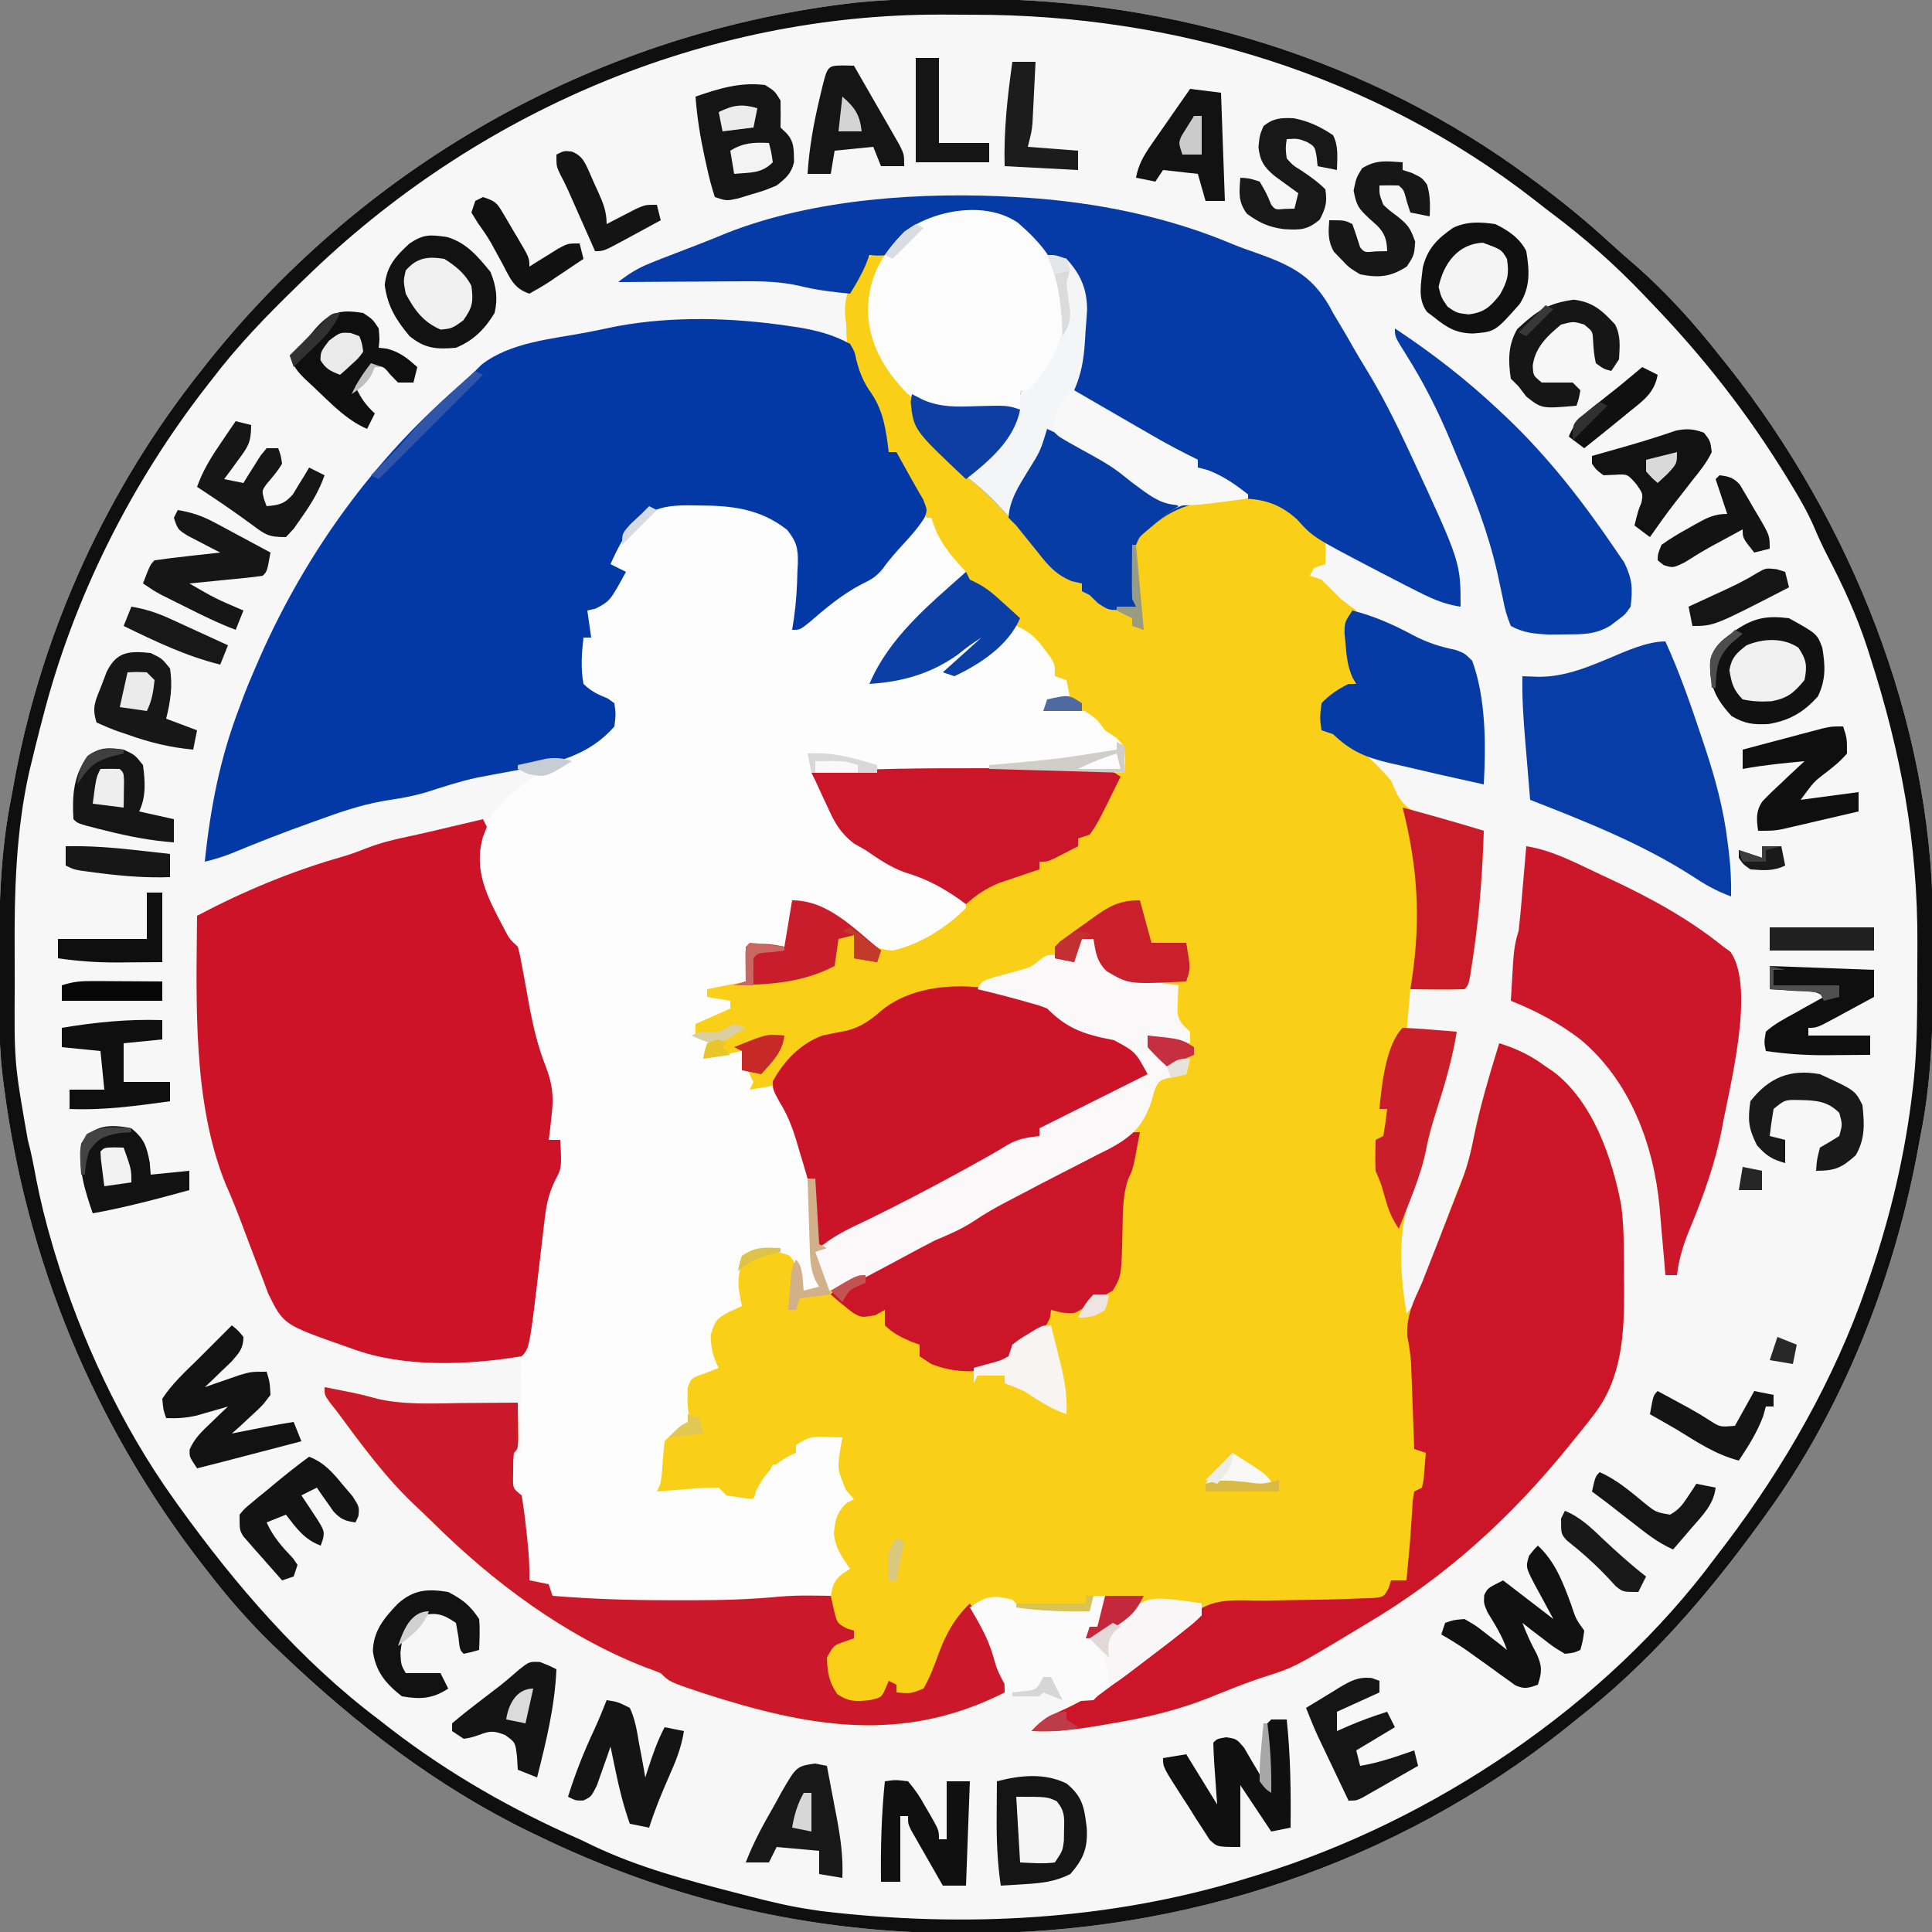 <?xml version="1.0" encoding="UTF-8"?>
<svg version="1.1" xmlns="http://www.w3.org/2000/svg" width="500" height="500">
<rect width="100%" height="100%" fill="#808080" stroke="none"/>
<path d="M0 0 C0.919 0.002 1.838 0.004 2.785 0.007 C53.995 0.199 104.986 15.646 146.375 46.312 C146.962 46.744 147.55 47.176 148.155 47.622 C154.765 52.507 161.059 57.659 167.109 63.23 C169.184 65.137 171.298 66.98 173.438 68.812 C181.609 75.966 188.66 83.79 195.375 92.312 C196.564 93.794 196.564 93.794 197.777 95.305 C229.195 135.11 250.312 186.857 250.578 238.043 C250.585 238.948 250.592 239.852 250.599 240.784 C250.617 243.69 250.623 246.595 250.625 249.5 C250.626 250.491 250.626 251.483 250.627 252.504 C250.612 266.674 250.213 280.39 247.375 294.312 C247.031 296.168 246.687 298.023 246.344 299.879 C240.048 332.337 226.94 365.477 207.375 392.312 C206.941 392.913 206.507 393.514 206.06 394.133 C192.267 413.169 177.018 430.859 158.375 445.312 C156.938 446.475 156.938 446.475 155.473 447.66 C111.458 482.683 56.731 500.863 0.75 500.625 C-0.169 500.623 -1.088 500.621 -2.035 500.618 C-40.211 500.475 -76.257 492.005 -110.625 475.312 C-111.346 474.965 -112.067 474.617 -112.81 474.259 C-136.577 462.659 -157.559 446.508 -176.625 428.312 C-177.498 427.481 -178.37 426.65 -179.27 425.793 C-185.211 419.997 -190.556 413.879 -195.625 407.312 C-196.141 406.651 -196.657 405.99 -197.188 405.309 C-225.202 369.19 -242.812 326.64 -248.625 281.312 C-248.712 280.641 -248.8 279.969 -248.89 279.277 C-249.566 273.698 -249.799 268.198 -249.828 262.582 C-249.839 261.225 -249.839 261.225 -249.849 259.841 C-249.867 256.935 -249.873 254.03 -249.875 251.125 C-249.876 250.134 -249.876 249.142 -249.877 248.121 C-249.862 233.949 -249.453 220.238 -246.625 206.312 C-246.293 204.492 -245.961 202.672 -245.629 200.852 C-238.34 162.756 -221.76 126.669 -197.625 96.312 C-196.91 95.405 -196.194 94.498 -195.457 93.562 C-154.076 42.001 -93.894 8.42 -28.088 0.989 C-18.734 0.018 -9.396 -0.04 0 0 Z " fill="#F7F7F7" transform="translate(249.625,-0.312)"/>
<path d="M0 0 C6.172 5.297 11.083 11.11 11.938 19.441 C12.271 28.475 10.478 33.889 5 40.895 C4.216 41.72 3.433 42.545 2.625 43.395 C1.965 43.395 1.305 43.395 0.625 43.395 C0.625 45.045 0.625 46.695 0.625 48.395 C-2.75 48.482 -6.124 48.535 -9.5 48.582 C-10.451 48.607 -11.403 48.632 -12.383 48.658 C-17.844 48.715 -21.628 48.439 -26.375 45.395 C-26.191 52.585 -21.363 57.52 -16.414 62.281 C-13.796 64.584 -11.111 66.796 -8.406 68.996 C-1.749 74.57 3.46 81.216 8.688 88.117 C11.016 90.854 13.354 91.982 16.625 93.395 C16.625 94.055 16.625 94.715 16.625 95.395 C17.367 95.683 18.11 95.972 18.875 96.27 C21.625 97.395 21.625 97.395 23.625 98.52 C26.068 99.588 27.987 99.541 30.625 99.395 C30.295 98.735 29.965 98.075 29.625 97.395 C28.29 85.834 28.29 85.834 31.047 80.797 C32.806 78.786 34.547 77.071 36.625 75.395 C37.163 74.86 37.7 74.325 38.254 73.773 C42.04 71.572 46.006 71.43 50.312 71.02 C51.603 70.859 51.603 70.859 52.92 70.695 C60.325 69.948 66.34 71.109 72.5 75.395 C74.242 77.034 75.973 78.664 77.625 80.395 C78.285 81.055 78.945 81.715 79.625 82.395 C79.75 85.52 79.75 85.52 79.625 88.395 C78.14 88.89 78.14 88.89 76.625 89.395 C76.295 90.055 75.965 90.715 75.625 91.395 C76.615 91.725 77.605 92.055 78.625 92.395 C80.313 94.039 81.979 95.708 83.625 97.395 C84.937 98.423 86.262 99.435 87.625 100.395 C86.965 101.385 86.305 102.375 85.625 103.395 C85.564 106.241 85.564 106.241 85.938 109.332 C86.086 110.892 86.086 110.892 86.238 112.484 C86.555 114.867 86.974 117.086 87.625 119.395 C87.059 119.674 86.493 119.954 85.91 120.242 C83.621 121.494 81.611 122.698 79.625 124.395 C78.49 128.064 78.49 128.064 78.625 131.395 C79.478 131.541 79.478 131.541 80.348 131.691 C86.514 133.595 92.464 139.639 96.625 144.395 C97.119 145.53 97.612 146.666 98.121 147.836 C100.001 151.19 101.773 152.172 105.391 153.391 C107.211 153.899 109.04 154.378 110.875 154.832 C111.811 155.087 112.747 155.341 113.711 155.604 C116.01 156.225 118.313 156.821 120.625 157.395 C120.284 167.683 119.588 177.823 118.125 188.02 C117.994 188.938 117.864 189.856 117.729 190.802 C116.76 197.259 116.76 197.259 115.625 198.395 C113.272 198.467 110.917 198.478 108.562 198.457 C107.272 198.448 105.982 198.439 104.652 198.43 C103.154 198.412 103.154 198.412 101.625 198.395 C101.295 202.025 100.965 205.655 100.625 209.395 C104.915 209.395 109.205 209.395 113.625 209.395 C112.431 216.343 110.6 222.88 108.443 229.574 C107.113 233.728 106.049 237.814 105.227 242.09 C104.429 245.146 103.188 247.968 102 250.895 C98.2 261.189 98.92 271.677 100.625 282.395 C103.326 279.187 104.598 276.103 105.938 272.145 C106.363 270.913 106.788 269.682 107.227 268.414 C107.451 267.763 107.676 267.111 107.907 266.44 C109.155 262.884 110.484 259.359 111.812 255.832 C112.062 255.166 112.312 254.5 112.57 253.813 C113.579 251.13 114.597 248.46 115.719 245.82 C116.789 242.956 117.358 240.147 117.938 237.145 C119.668 228.742 122.114 220.593 124.625 212.395 C129.261 213.865 132.695 215.486 136.625 218.395 C137.244 218.808 137.863 219.222 138.5 219.648 C148.797 227.351 153.852 242.067 156.176 254.293 C156.988 260.307 156.85 266.401 156.875 272.457 C156.896 273.691 156.916 274.926 156.938 276.197 C156.985 287.561 156.369 299.149 149.188 308.395 C148.753 308.962 148.318 309.53 147.87 310.115 C146.484 311.901 145.062 313.65 143.625 315.395 C143.154 315.977 142.682 316.56 142.196 317.161 C127.496 335.24 110.745 350.491 90.625 362.395 C89.921 362.82 89.217 363.246 88.491 363.684 C71.573 373.897 71.573 373.897 63.574 376.434 C58.657 378.036 53.883 380.02 49.08 381.935 C40.753 385.212 32.5 387.059 23.688 388.52 C22.118 388.792 22.118 388.792 20.518 389.07 C14.801 390.026 9.42 390.604 3.625 390.395 C6.252 387.274 9.33 386.01 13 384.332 C20.711 380.646 27.044 375.796 33.625 370.395 C35.477 368.892 37.331 367.392 39.188 365.895 C39.952 365.265 40.716 364.636 41.504 363.988 C43.481 362.503 45.379 361.413 47.625 360.395 C47.625 359.405 47.625 358.415 47.625 357.395 C40.009 356.552 33.768 355.907 27.425 360.614 C25.927 361.851 24.47 363.138 23.016 364.426 C20.625 366.395 20.625 366.395 17.625 366.395 C17.955 365.405 18.285 364.415 18.625 363.395 C19.285 363.395 19.945 363.395 20.625 363.395 C21.285 360.755 21.945 358.115 22.625 355.395 C21.635 355.395 20.645 355.395 19.625 355.395 C19.295 356.715 18.965 358.035 18.625 359.395 C2.169 359.667 2.169 359.667 -4.375 356.395 C-7.434 356.765 -8.727 357.629 -11.375 359.395 C-10.965 359.951 -10.555 360.508 -10.133 361.082 C-5.62 367.474 -3.375 372.425 -3.375 380.395 C-29.842 393.78 -54.129 389.373 -81.258 380.619 C-90.095 377.675 -90.095 377.675 -92.375 375.395 C-93.733 374.832 -95.113 374.319 -96.5 373.832 C-117.279 365.687 -136 351.679 -151.694 336.056 C-153.149 334.618 -154.638 333.216 -156.133 331.82 C-163.875 324.489 -170.047 315.934 -176.375 307.395 C-176.927 306.698 -177.48 306.002 -178.049 305.285 C-179.375 303.395 -179.375 303.395 -179.375 301.395 C-177.896 301.685 -176.416 301.977 -174.938 302.27 C-173.702 302.513 -173.702 302.513 -172.441 302.762 C-170.119 303.241 -167.817 303.825 -165.531 304.457 C-158.571 306.013 -151.402 305.605 -144.312 305.52 C-142.86 305.509 -141.408 305.5 -139.955 305.492 C-136.428 305.47 -132.902 305.436 -129.375 305.395 C-129.348 307.374 -129.329 309.353 -129.312 311.332 C-129.301 312.434 -129.289 313.536 -129.277 314.672 C-129.375 317.395 -129.375 317.395 -130.375 318.395 C-130.574 320.462 -130.574 320.462 -130.562 322.832 C-130.577 323.635 -130.591 324.438 -130.605 325.266 C-130.577 327.611 -130.577 327.611 -128.375 329.395 C-127.903 332.183 -127.536 334.9 -127.25 337.707 C-127.164 338.467 -127.077 339.227 -126.988 340.01 C-126.571 343.822 -126.268 347.553 -126.375 351.395 C-124.725 351.725 -123.075 352.055 -121.375 352.395 C-120.88 353.88 -120.88 353.88 -120.375 355.395 C-110.359 356.197 -100.422 356.554 -90.376 356.525 C-88.178 356.52 -85.981 356.525 -83.783 356.531 C-76.436 356.534 -69.172 356.316 -61.852 355.617 C-58.936 355.355 -56.052 355.294 -53.125 355.332 C-52.212 355.341 -51.3 355.35 -50.359 355.359 C-49.377 355.377 -49.377 355.377 -48.375 355.395 C-48.242 354.607 -48.109 353.819 -47.973 353.008 C-47.321 350.16 -46.585 349.22 -44.375 347.395 C-45.396 346.157 -45.396 346.157 -46.438 344.895 C-48.666 341.548 -48.712 339.124 -48.004 335.23 C-47.093 332.57 -45.567 331.092 -43.375 329.395 C-44.056 328.714 -44.736 328.033 -45.438 327.332 C-47.375 324.395 -47.375 324.395 -47.188 320.77 C-46.375 317.395 -46.375 317.395 -45.375 314.395 C-46.813 314.536 -48.25 314.683 -49.688 314.832 C-50.488 314.913 -51.289 314.994 -52.113 315.078 C-54.536 315.347 -54.536 315.347 -57.375 316.395 C-57.375 317.055 -57.375 317.715 -57.375 318.395 C-60.837 321.395 -60.837 321.395 -63.375 321.395 C-63.777 322.23 -63.777 322.23 -64.188 323.082 C-64.579 323.845 -64.971 324.608 -65.375 325.395 C-65.767 326.302 -66.159 327.21 -66.562 328.145 C-68.375 330.395 -68.375 330.395 -71.938 330.832 C-75.375 330.395 -75.375 330.395 -77.375 328.395 C-80.12 328.249 -82.76 328.208 -85.5 328.27 C-86.631 328.283 -86.631 328.283 -87.785 328.297 C-89.649 328.32 -91.512 328.356 -93.375 328.395 C-93.342 326.311 -93.272 324.227 -93.188 322.145 C-93.153 320.984 -93.118 319.824 -93.082 318.629 C-92.375 315.395 -92.375 315.395 -89.949 313.035 C-87.375 311.395 -87.375 311.395 -85.375 310.395 C-85.705 309.735 -86.035 309.075 -86.375 308.395 C-86.879 303.939 -86.896 302.075 -84.125 298.457 C-81.375 296.395 -81.375 296.395 -77.375 296.395 C-77.891 295.714 -78.406 295.033 -78.938 294.332 C-80.84 290.445 -80.646 288.505 -79.375 284.395 C-74.554 280.395 -74.554 280.395 -71.375 280.395 C-71.726 279.9 -72.076 279.405 -72.438 278.895 C-73.807 275.243 -73.449 272.114 -72.375 268.395 C-70.052 265.535 -68.602 265.423 -64.938 264.957 C-60.716 265.475 -59.163 266.196 -56.375 269.395 C-55.562 273.145 -55.562 273.145 -55.375 276.395 C-54.055 276.065 -52.735 275.735 -51.375 275.395 C-51.699 274.825 -52.024 274.255 -52.358 273.669 C-53.448 271.232 -53.627 269.658 -53.648 267.008 C-53.666 266.16 -53.684 265.312 -53.702 264.438 C-53.726 263.086 -53.726 263.086 -53.75 261.707 C-54.189 248.636 -55.715 235.414 -63.375 224.395 C-65.355 224.395 -67.335 224.395 -69.375 224.395 C-69.592 223.435 -69.592 223.435 -69.812 222.457 C-70.185 220.419 -70.185 220.419 -71.375 219.395 C-71.416 217.728 -71.418 216.061 -71.375 214.395 C-72.282 214.725 -73.19 215.055 -74.125 215.395 C-77.375 216.395 -77.375 216.395 -81.375 216.395 C-81.045 215.075 -80.715 213.755 -80.375 212.395 C-82.355 211.405 -82.355 211.405 -84.375 210.395 C-84.25 208.582 -84.25 208.582 -83.375 206.395 C-80.166 204.441 -78.154 203.395 -74.375 203.395 C-74.375 202.735 -74.375 202.075 -74.375 201.395 C-76.355 201.395 -78.335 201.395 -80.375 201.395 C-80.375 200.075 -80.375 198.755 -80.375 197.395 C-77.075 197.065 -73.775 196.735 -70.375 196.395 C-70.375 193.425 -70.375 190.455 -70.375 187.395 C-66.346 186.359 -64.724 186.525 -60.375 187.395 C-59.715 183.435 -59.055 179.475 -58.375 175.395 C-50.015 175.395 -44.417 181.11 -38.207 186.156 C-36.381 187.648 -36.381 187.648 -33.75 187.332 C-26.333 185.272 -20.542 183.207 -15.375 177.395 C-14.715 177.395 -14.055 177.395 -13.375 177.395 C-17.36 173.114 -21.125 170.73 -26.688 169.02 C-31.451 167.508 -35.271 165.197 -39.375 162.395 C-40.365 161.829 -41.355 161.263 -42.375 160.68 C-45.884 158.007 -47.434 155.198 -49.188 151.27 C-49.486 150.637 -49.784 150.004 -50.092 149.352 C-50.866 147.705 -51.622 146.05 -52.375 144.395 C-52.705 143.735 -53.035 143.075 -53.375 142.395 C-37.507 141.538 -21.678 141.236 -5.788 141.264 C-2.125 141.27 1.538 141.264 5.201 141.258 C7.544 141.258 9.887 141.26 12.23 141.262 C13.319 141.26 14.407 141.258 15.529 141.256 C16.535 141.259 17.542 141.262 18.579 141.265 C19.46 141.266 20.341 141.267 21.249 141.268 C23.509 141.388 25.458 141.762 27.625 142.395 C27.683 139.558 27.677 137.978 26.625 135.395 C24.4 133.296 22.084 131.597 19.559 129.875 C18.601 129.142 18.601 129.142 17.625 128.395 C17.625 127.735 17.625 127.075 17.625 126.395 C13.995 126.395 10.365 126.395 6.625 126.395 C6.955 125.405 7.285 124.415 7.625 123.395 C9.605 123.395 11.585 123.395 13.625 123.395 C12.506 119.668 12.506 119.668 9.625 117.395 C9.192 116.508 8.759 115.621 8.312 114.707 C6.445 111.042 4.334 108.469 1.625 105.395 C-1.555 106.844 -4.095 108.642 -6.812 110.832 C-13.34 115.967 -13.34 115.967 -16.375 117.395 C-17.365 117.065 -18.355 116.735 -19.375 116.395 C-16.075 113.425 -12.775 110.455 -9.375 107.395 C-12.438 109.385 -12.438 109.385 -15.438 111.77 C-22.489 116.788 -29.823 118.843 -38.375 119.395 C-33.388 107.687 -23.752 99.632 -14.375 91.395 C-15.14 88.269 -15.14 88.269 -17.625 86.395 C-20.89 83.27 -22.291 79.494 -24.039 75.391 C-25.855 71.317 -28.032 67.482 -30.238 63.609 C-31.375 61.395 -31.375 61.395 -31.375 59.395 C-32.035 59.395 -32.695 59.395 -33.375 59.395 C-33.51 58.74 -33.646 58.085 -33.785 57.41 C-35.121 51.747 -36.884 47.265 -40 42.332 C-43.367 36.853 -44.375 32.752 -44.375 26.395 C-44.458 25.719 -44.54 25.044 -44.625 24.348 C-45.157 18.807 -42.948 15.091 -40.176 10.398 C-37.963 7.936 -36.574 7.872 -33.375 7.395 C-32.031 5.737 -30.699 4.069 -29.375 2.395 C-21.595 -3.383 -8.382 -5.702 0 0 Z " fill="#F9CF17" transform="translate(263.375,57.605)"/>
<path d="M0 0 C2.152 1.712 3.798 3.283 5.035 5.758 C5.161 8.333 5.22 10.87 5.223 13.445 C5.235 14.141 5.247 14.836 5.26 15.553 C5.273 20.322 4.537 24.229 3.035 28.758 C3.483 28.415 3.931 28.073 4.393 27.72 C6.458 26.145 8.528 24.576 10.598 23.008 C11.302 22.469 12.007 21.93 12.732 21.375 C15.996 18.908 19.181 16.607 22.797 14.684 C26.178 12.673 27.958 10.832 30.285 7.695 C34.838 1.641 34.838 1.641 37.035 -0.242 C37.695 -0.242 38.355 -0.242 39.035 -0.242 C39.406 0.768 39.778 1.779 40.16 2.82 C41.993 7.159 44.838 10.354 48.035 13.758 C45.301 17.261 42.555 20.26 39.16 23.133 C32.827 28.558 27.889 34.358 24.035 41.758 C35.392 39.956 43.238 36.162 52.035 28.758 C52.035 31.758 52.035 31.758 50.066 33.801 C49.231 34.508 48.396 35.216 47.535 35.945 C46.282 37.018 46.282 37.018 45.004 38.113 C44.354 38.656 43.705 39.199 43.035 39.758 C49.859 37.231 56.187 33.238 61.035 27.758 C64.397 29.168 66.13 30.773 68.285 33.695 C68.806 34.385 69.327 35.075 69.863 35.785 C71.035 37.758 71.035 37.758 71.035 40.758 C72.025 41.088 73.015 41.418 74.035 41.758 C74.365 43.408 74.695 45.058 75.035 46.758 C74.066 46.882 73.096 47.005 72.098 47.133 C71.087 47.339 70.076 47.545 69.035 47.758 C68.705 48.418 68.375 49.078 68.035 49.758 C68.771 49.7 69.507 49.642 70.266 49.582 C78.334 49.209 78.334 49.209 81.91 52.008 C82.611 52.915 83.313 53.823 84.035 54.758 C85.427 55.686 85.427 55.686 86.848 56.633 C89.035 58.758 89.035 58.758 89.172 62.391 C89.127 63.502 89.082 64.613 89.035 65.758 C87.886 65.754 87.886 65.754 86.713 65.751 C79.419 65.731 72.125 65.716 64.83 65.706 C61.082 65.701 57.334 65.694 53.586 65.682 C49.955 65.671 46.324 65.665 42.693 65.663 C40.664 65.66 38.635 65.652 36.606 65.645 C27.377 65.644 18.235 66.087 9.035 66.758 C9.673 67.695 10.31 68.632 10.967 69.598 C12.755 72.33 13.906 74.748 15.098 77.758 C18.121 84.021 22.957 85.955 29.035 88.758 C29.916 89.288 30.796 89.817 31.703 90.363 C34.024 91.875 34.024 91.875 36.848 92.633 C40.924 94.072 44.636 96.066 48.035 98.758 C48.035 99.418 48.035 100.078 48.035 100.758 C42.776 105.915 36.277 110.127 29.035 111.758 C24.589 111.46 22.017 109.553 18.535 106.883 C11.452 101.377 11.452 101.377 3.035 98.758 C2.975 99.456 2.914 100.155 2.852 100.875 C2.726 102.24 2.726 102.24 2.598 103.633 C2.476 104.99 2.476 104.99 2.352 106.375 C2.035 108.758 2.035 108.758 1.035 110.758 C-1.935 110.758 -4.905 110.758 -7.965 110.758 C-8.295 113.728 -8.625 116.698 -8.965 119.758 C-13.915 120.748 -13.915 120.748 -18.965 121.758 C-18.965 122.418 -18.965 123.078 -18.965 123.758 C-16.985 124.088 -15.005 124.418 -12.965 124.758 C-12.965 125.418 -12.965 126.078 -12.965 126.758 C-17.42 128.738 -17.42 128.738 -21.965 130.758 C-21.965 131.748 -21.965 132.738 -21.965 133.758 C-20.645 134.418 -19.325 135.078 -17.965 135.758 C-18.625 137.078 -19.285 138.398 -19.965 139.758 C-15.015 138.768 -15.015 138.768 -9.965 137.758 C-9.655 138.707 -9.346 139.655 -9.027 140.633 C-8.091 143.619 -8.091 143.619 -6.965 145.758 C-7.295 146.418 -7.625 147.078 -7.965 147.758 C-5.985 147.428 -4.005 147.098 -1.965 146.758 C8.728 159.055 8.527 177.257 8.877 192.598 C9.035 194.756 9.447 196.68 10.035 198.758 C8.385 199.418 6.735 200.078 5.035 200.758 C4.953 199.5 4.87 198.242 4.785 196.945 C4.416 194.123 4.238 193.008 2.41 190.758 C-0.868 189.378 -3.445 189.438 -6.965 189.758 C-7.955 190.418 -8.945 191.078 -9.965 191.758 C-11.148 197.808 -11.148 197.808 -9.965 203.758 C-11.099 204.273 -12.234 204.789 -13.402 205.32 C-16.581 207.135 -16.876 207.47 -18.027 211.195 C-17.967 214.642 -17.529 216.721 -15.965 219.758 C-17.099 220.212 -18.234 220.665 -19.402 221.133 C-23.012 222.329 -23.012 222.329 -23.965 224.758 C-24.098 228.431 -24.132 231.256 -22.965 234.758 C-23.934 235.232 -24.904 235.707 -25.902 236.195 C-28.77 237.46 -28.77 237.46 -29.965 238.758 C-30.174 240.566 -30.333 242.38 -30.465 244.195 C-30.855 249.538 -30.855 249.538 -31.965 251.758 C-30.267 251.615 -30.267 251.615 -28.535 251.469 C-27.053 251.356 -25.572 251.244 -24.09 251.133 C-23.343 251.068 -22.597 251.004 -21.828 250.938 C-19.878 250.797 -17.92 250.77 -15.965 250.758 C-15.305 251.418 -14.645 252.078 -13.965 252.758 C-11.642 253.158 -9.307 253.498 -6.965 253.758 C-6.738 253.036 -6.511 252.314 -6.277 251.57 C-4.099 246.902 -0.742 243.704 4.035 241.758 C4.035 241.098 4.035 240.438 4.035 239.758 C7.239 237.622 8.055 237.526 11.723 237.633 C12.531 237.651 13.339 237.669 14.172 237.688 C14.787 237.711 15.402 237.734 16.035 237.758 C15.917 238.41 15.798 239.062 15.676 239.734 C14.681 245.854 14.681 245.854 16.973 251.383 C17.653 252.167 18.334 252.95 19.035 253.758 C18.396 254.088 17.756 254.418 17.098 254.758 C14.599 257.18 14.15 259.185 13.852 262.617 C14.171 266.339 15.944 268.716 18.035 271.758 C17.396 272.17 16.756 272.583 16.098 273.008 C13.773 274.98 13.602 275.87 13.035 278.758 C-0.471 280.298 -13.881 280.975 -27.465 281.008 C-28.173 281.013 -28.882 281.018 -29.612 281.023 C-39.34 281.079 -49.477 281.122 -58.965 278.758 C-59.955 277.273 -59.955 277.273 -60.965 275.758 C-63.024 275.034 -63.024 275.034 -64.965 274.758 C-66.279 268.159 -67.235 261.694 -67.621 254.973 C-67.773 252.556 -67.773 252.556 -69.965 250.758 C-70.16 248.594 -70.16 248.594 -70.09 246.133 C-70.072 245.316 -70.054 244.498 -70.035 243.656 C-70.012 243.03 -69.989 242.403 -69.965 241.758 C-68.975 241.758 -67.985 241.758 -66.965 241.758 C-66.988 240.694 -66.988 240.694 -67.012 239.609 C-67.473 215.635 -67.473 215.635 -64.82 204.887 C-63.225 197.983 -62.803 190.807 -62.143 183.766 C-61.56 178.082 -60.879 173.776 -57.965 168.758 C-57.414 166.486 -57.414 166.486 -57.277 164.383 C-57.174 163.187 -57.071 161.99 -56.965 160.758 C-57.955 160.758 -58.945 160.758 -59.965 160.758 C-59.907 159.921 -59.849 159.085 -59.789 158.223 C-59.463 149.807 -60.648 143.892 -63.602 135.98 C-65.645 130.138 -66.513 124.004 -67.444 117.902 C-68.314 112.676 -69.328 109.77 -72.965 105.758 C-76.635 99.003 -80.292 91.913 -78.836 84.066 C-75.266 74.606 -66.505 67.694 -57.664 63.422 C-55.965 62.758 -55.965 62.758 -53.965 62.758 C-53.965 62.098 -53.965 61.438 -53.965 60.758 C-51.422 58.996 -48.798 57.407 -46.152 55.805 C-43.677 53.895 -43.677 53.895 -43.402 50.703 C-43.68 47.707 -43.68 47.707 -45.715 46.078 C-46.457 45.684 -47.2 45.289 -47.965 44.883 C-49.945 43.831 -49.945 43.831 -51.965 42.758 C-51.635 38.798 -51.305 34.838 -50.965 30.758 C-50.305 30.758 -49.645 30.758 -48.965 30.758 C-49.315 30.18 -49.666 29.603 -50.027 29.008 C-50.965 26.758 -50.965 26.758 -50.965 24.695 C-49.965 22.758 -49.965 22.758 -47.09 21.383 C-43.3 19.412 -42.52 17.647 -40.965 13.758 C-41.955 13.098 -42.945 12.438 -43.965 11.758 C-43.437 5.956 -40.104 1.702 -35.902 -2.117 C-26.862 -7.366 -8.562 -5.413 0 0 Z " fill="#FDFDFD" transform="translate(201.965,134.242)"/>
<path d="M0 0 C0.817 0.118 1.634 0.235 2.476 0.356 C7.445 1.162 11.753 2.261 16.188 4.688 C17.352 6.668 17.352 6.668 17.812 8.875 C18.697 12.286 19.707 14.691 21.75 17.562 C24.886 22.228 25.511 27.193 26.188 32.688 C26.848 32.688 27.508 32.688 28.188 32.688 C29.424 34.887 30.652 37.09 31.867 39.301 C32.926 41.216 34.02 43.111 35.125 45 C36.188 47.688 36.188 47.688 35.5 49.574 C33.969 52.039 32.214 54.052 30.25 56.188 C28.268 58.351 26.369 60.429 24.684 62.832 C22.992 64.93 21.603 65.716 19.188 66.875 C14.041 69.562 9.856 73.115 5.473 76.895 C3.188 78.688 3.188 78.688 1.188 78.688 C1.345 77.7 1.502 76.713 1.664 75.695 C2.236 71.648 2.478 67.647 2.562 63.562 C2.619 62.528 2.619 62.528 2.676 61.473 C2.743 57.564 2.351 55.892 -0.117 52.805 C-7.206 47.236 -14.671 46.507 -23.312 46.5 C-24.059 46.488 -24.805 46.476 -25.574 46.463 C-31.178 46.448 -34.942 47.137 -39.375 50.812 C-42.243 54.195 -44.022 57.657 -45.812 61.688 C-43.833 62.678 -43.833 62.678 -41.812 63.688 C-45.926 71.215 -45.926 71.215 -49.625 73.188 C-50.347 73.353 -51.069 73.517 -51.812 73.688 C-51.318 77.153 -51.318 77.153 -50.812 80.688 C-51.472 80.688 -52.133 80.688 -52.812 80.688 C-53.283 84.784 -53.539 88.614 -52.812 92.688 C-50.827 94.582 -49.113 95.447 -46.562 96.43 C-45.985 96.845 -45.407 97.26 -44.812 97.688 C-44.414 100.505 -44.414 100.505 -44.812 103.688 C-51.321 111.225 -60.28 113.341 -69.688 114.938 C-72.061 115.374 -74.433 115.817 -76.805 116.266 C-77.971 116.485 -79.137 116.705 -80.339 116.932 C-84.884 117.921 -89.24 119.344 -93.662 120.775 C-96.752 121.67 -99.738 122.233 -102.918 122.703 C-108.938 123.608 -114.417 125.36 -120.125 127.438 C-121.115 127.789 -122.106 128.141 -123.126 128.504 C-130.139 131.018 -137.071 133.7 -143.949 136.559 C-146.259 137.469 -148.409 138.121 -150.812 138.688 C-149.354 124.652 -146.876 111.866 -141.812 98.688 C-141.472 97.761 -141.132 96.834 -140.781 95.879 C-139.855 93.449 -138.856 91.07 -137.812 88.688 C-137.095 87.036 -137.095 87.036 -136.363 85.352 C-124.487 58.642 -106.949 34.284 -84.648 15.3 C-82.745 13.628 -80.978 11.854 -79.188 10.062 C-71.677 4.21 -60.933 3.424 -51.812 1.688 C-49.237 1.165 -46.662 0.638 -44.087 0.109 C-29.726 -2.553 -14.392 -2.109 0 0 Z " fill="#0339A7" transform="translate(203.812,84.312)"/>
<path d="M0 0 C0.495 0.99 0.495 0.99 1 2 C0.67 2.846 0.34 3.691 0 4.562 C-2.563 13.375 1.24 20.329 5.309 28.059 C6.835 31.009 6.835 31.009 9 33 C9.623 35.347 9.623 35.347 10.148 38.277 C10.45 39.885 10.45 39.885 10.758 41.525 C11.163 43.765 11.567 46.004 11.969 48.244 C12.988 53.664 14.159 58.696 16.18 63.836 C17.993 68.542 18.344 71.69 17.75 76.688 C17.621 77.888 17.492 79.088 17.359 80.324 C17.181 81.649 17.181 81.649 17 83 C17.99 83 18.98 83 20 83 C20.377 90.295 20.377 90.295 18.55 93.708 C16.874 97.269 16.353 100.116 15.902 104.016 C15.823 104.671 15.743 105.327 15.661 106.003 C15.409 108.084 15.172 110.167 14.938 112.25 C12.061 136.939 12.061 136.939 10 139 C-3.976 141.297 -20.623 141.993 -34 137 C-34.612 136.785 -35.224 136.571 -35.854 136.35 C-51.627 130.794 -51.627 130.794 -55.562 122.844 C-56.054 121.567 -56.532 120.285 -57 119 C-57.307 118.203 -57.614 117.407 -57.93 116.586 C-59.319 112.977 -60.677 109.357 -62.039 105.738 C-63.486 101.911 -64.938 98.136 -66.625 94.406 C-75.186 73.198 -74.188 47.399 -74 25 C-61.818 18.566 -49.433 13.415 -36.16 9.648 C-34.034 9.01 -32.001 8.253 -29.938 7.438 C-26.611 6.162 -23.336 5.326 -19.852 4.605 C-15.865 3.759 -11.903 2.814 -7.938 1.875 C-7.162 1.692 -6.387 1.509 -5.588 1.321 C-3.725 0.881 -1.863 0.441 0 0 Z " fill="#CD1328" transform="translate(125,212)"/>
<path d="M0 0 C0.794 0.045 1.588 0.091 2.406 0.138 C20.625 1.348 39.217 5.067 56.042 12.204 C58.175 13.071 60.332 13.831 62.508 14.586 C71.872 17.935 77.304 20.83 82 30 C83.183 32.003 84.37 34.003 85.562 36 C86.079 36.907 86.596 37.815 87.129 38.75 C88.17 40.559 89.224 42.362 90.324 44.136 C94.532 50.952 98.061 57.99 101.438 65.25 C101.719 65.854 102.001 66.458 102.291 67.08 C115 94.488 115 94.488 115 106 C110.384 105.379 106.589 103.485 102.5 101.375 C101.8 101.019 101.1 100.663 100.379 100.296 C98.248 99.206 96.123 98.106 94 97 C93.368 96.671 92.736 96.342 92.085 96.003 C76.813 88.009 76.813 88.009 72.688 83.438 C68.079 79.258 63.687 77.994 57.48 78.008 C48.535 78.589 42.315 79.094 35.375 85 C34.764 85.516 34.153 86.031 33.523 86.562 C31.885 87.944 31.885 87.944 31 90 C30.928 92.718 30.907 95.409 30.938 98.125 C30.944 99.256 30.944 99.256 30.951 100.41 C30.963 102.273 30.981 104.137 31 106 C24.352 107.234 24.352 107.234 21.188 105.125 C20.105 104.073 20.105 104.073 19 103 C18.34 102.67 17.68 102.34 17 102 C17 101.34 17 100.68 17 100 C16.121 99.795 15.242 99.59 14.336 99.379 C10.288 97.706 8.246 95.296 5.625 91.938 C4.663 90.757 3.701 89.578 2.738 88.398 C2.272 87.819 1.807 87.24 1.327 86.644 C-3.349 80.851 -7.905 75.9 -13.98 71.598 C-19.29 67.397 -23.813 61.965 -27 56 C-27.188 53.188 -27.188 53.188 -27 51 C-26.036 51.492 -25.072 51.985 -24.078 52.492 C-19.608 54.407 -15.542 54.306 -10.75 54.125 C-2.316 53.895 -2.316 53.895 1 55 C0.897 54.278 0.794 53.556 0.688 52.812 C1.128 48.844 3.123 47.681 6 45 C11.231 37.735 11.866 31.829 11 23 C8.813 15.591 4.327 10.328 -2 6 C-9.047 3.651 -17.086 4.58 -24 7 C-27.856 9.225 -30.516 11.274 -33 15 C-35.625 15.188 -35.625 15.188 -38 15 C-38.268 15.722 -38.536 16.444 -38.812 17.188 C-39.99 19.976 -41.391 22.441 -43 25 C-47.468 24.574 -51.698 24.081 -56.049 22.986 C-61.098 21.857 -65.91 21.744 -71.066 21.805 C-71.986 21.808 -72.905 21.81 -73.853 21.813 C-76.756 21.824 -79.659 21.849 -82.562 21.875 C-84.545 21.885 -86.527 21.894 -88.51 21.902 C-93.34 21.924 -98.17 21.959 -103 22 C-100.386 19.921 -97.966 18.409 -94.867 17.168 C-94.072 16.847 -93.276 16.527 -92.457 16.197 C-88.841 14.783 -85.221 13.38 -81.593 11.999 C-79.361 11.139 -77.154 10.238 -74.945 9.32 C-52.207 0.349 -24.157 -1.413 0 0 Z " fill="#063BA7" transform="translate(263,51)"/>
<path d="M0 0 C4.636 1.47 8.07 3.092 12 6 C12.619 6.414 13.238 6.828 13.875 7.254 C24.172 14.957 29.227 29.672 31.551 41.898 C32.363 47.913 32.225 54.006 32.25 60.062 C32.281 61.914 32.281 61.914 32.312 63.803 C32.36 75.166 31.744 86.755 24.562 96 C24.128 96.568 23.693 97.136 23.245 97.72 C21.859 99.506 20.437 101.255 19 103 C18.529 103.583 18.057 104.166 17.571 104.766 C2.871 122.845 -13.88 138.097 -34 150 C-34.704 150.426 -35.408 150.851 -36.134 151.29 C-53.052 161.503 -53.052 161.503 -61.051 164.039 C-65.968 165.641 -70.742 167.625 -75.545 169.54 C-83.872 172.818 -92.125 174.664 -100.938 176.125 C-102.507 176.398 -102.507 176.398 -104.107 176.676 C-109.824 177.631 -115.205 178.209 -121 178 C-118.373 174.88 -115.295 173.616 -111.625 171.938 C-103.911 168.251 -97.588 163.395 -91 158 C-89.188 156.562 -87.376 155.124 -85.562 153.688 C-83.011 151.642 -80.78 149.755 -78.582 147.316 C-73.753 143.301 -67.066 144.26 -61.125 144.25 C-58.517 144.2 -55.909 144.149 -53.301 144.098 C-51.419 144.073 -51.419 144.073 -49.499 144.047 C-45.099 143.988 -40.708 143.883 -36.312 143.688 C-35.112 143.65 -33.912 143.613 -32.676 143.574 C-29.854 143.29 -29.854 143.29 -28.605 140.957 C-28.406 140.311 -28.206 139.665 -28 139 C-26.68 139 -25.36 139 -24 139 C-23.854 137.417 -23.708 135.833 -23.562 134.25 C-23.47 133.257 -23.377 132.265 -23.281 131.242 C-23.09 129.041 -22.924 126.838 -22.781 124.633 C-22.709 123.558 -22.637 122.483 -22.562 121.375 C-22.502 120.372 -22.441 119.369 -22.379 118.336 C-22.254 117.565 -22.129 116.794 -22 116 C-21.34 115.67 -20.68 115.34 -20 115 C-19.533 112.874 -19.533 112.874 -19.375 110.438 C-19.263 109.198 -19.263 109.198 -19.148 107.934 C-19.099 107.296 -19.05 106.657 -19 106 C-20.485 105.505 -20.485 105.505 -22 105 C-22.038 103.927 -22.038 103.927 -22.076 102.832 C-22.193 99.555 -22.315 96.277 -22.438 93 C-22.477 91.875 -22.516 90.749 -22.557 89.59 C-22.599 88.488 -22.64 87.386 -22.684 86.25 C-22.745 84.624 -22.745 84.624 -22.808 82.965 C-22.968 80.494 -23.304 78.232 -23.785 75.812 C-24.087 70.459 -22.178 66.806 -20 62 C-19.238 60.096 -18.487 58.187 -17.746 56.273 C-17.366 55.304 -16.987 54.335 -16.596 53.336 C-16.213 52.359 -15.831 51.382 -15.438 50.375 C-15.051 49.39 -14.665 48.405 -14.268 47.391 C-13.174 44.596 -12.087 41.798 -11 39 C-10.556 37.879 -10.556 37.879 -10.104 36.735 C-8.537 32.707 -7.425 28.807 -6.625 24.562 C-4.931 16.218 -2.492 8.136 0 0 Z " fill="#CC1529" transform="translate(388,270)"/>
<path d="M0 0 C0.919 0.002 1.838 0.004 2.785 0.007 C53.995 0.199 104.986 15.646 146.375 46.312 C146.962 46.744 147.55 47.176 148.155 47.622 C154.765 52.507 161.059 57.659 167.109 63.23 C169.184 65.137 171.298 66.98 173.438 68.812 C181.609 75.966 188.66 83.79 195.375 92.312 C196.564 93.794 196.564 93.794 197.777 95.305 C229.195 135.11 250.312 186.857 250.578 238.043 C250.585 238.948 250.592 239.852 250.599 240.784 C250.617 243.69 250.623 246.595 250.625 249.5 C250.626 250.491 250.626 251.483 250.627 252.504 C250.612 266.674 250.213 280.39 247.375 294.312 C247.031 296.168 246.687 298.023 246.344 299.879 C240.048 332.337 226.94 365.477 207.375 392.312 C206.941 392.913 206.507 393.514 206.06 394.133 C192.267 413.169 177.018 430.859 158.375 445.312 C156.938 446.475 156.938 446.475 155.473 447.66 C111.458 482.683 56.731 500.863 0.75 500.625 C-0.169 500.623 -1.088 500.621 -2.035 500.618 C-40.211 500.475 -76.257 492.005 -110.625 475.312 C-111.346 474.965 -112.067 474.617 -112.81 474.259 C-136.577 462.659 -157.559 446.508 -176.625 428.312 C-177.498 427.481 -178.37 426.65 -179.27 425.793 C-185.211 419.997 -190.556 413.879 -195.625 407.312 C-196.141 406.651 -196.657 405.99 -197.188 405.309 C-225.202 369.19 -242.812 326.64 -248.625 281.312 C-248.712 280.641 -248.8 279.969 -248.89 279.277 C-249.566 273.698 -249.799 268.198 -249.828 262.582 C-249.839 261.225 -249.839 261.225 -249.849 259.841 C-249.867 256.935 -249.873 254.03 -249.875 251.125 C-249.876 250.134 -249.876 249.142 -249.877 248.121 C-249.862 233.949 -249.453 220.238 -246.625 206.312 C-246.293 204.492 -245.961 202.672 -245.629 200.852 C-238.34 162.756 -221.76 126.669 -197.625 96.312 C-196.91 95.405 -196.194 94.498 -195.457 93.562 C-154.076 42.001 -93.894 8.42 -28.088 0.989 C-18.734 0.018 -9.396 -0.04 0 0 Z M-170.625 72.312 C-171.24 72.907 -171.855 73.502 -172.489 74.114 C-180.398 81.784 -187.939 89.531 -194.625 98.312 C-195.031 98.832 -195.437 99.351 -195.855 99.885 C-215.713 125.311 -230.638 155.068 -238.625 186.312 C-238.867 187.238 -239.109 188.163 -239.358 189.116 C-240.077 191.905 -240.765 194.699 -241.438 197.5 C-241.633 198.293 -241.828 199.087 -242.029 199.904 C-245.5 215.298 -245.942 231.172 -245.831 246.887 C-245.812 249.576 -245.81 252.264 -245.811 254.953 C-245.945 275.321 -245.945 275.321 -242.438 295.273 C-241.532 298.661 -240.889 302.053 -240.25 305.5 C-239.14 311.178 -237.76 316.701 -236.125 322.25 C-235.823 323.278 -235.823 323.278 -235.514 324.327 C-228.758 346.697 -218.245 369.292 -204.625 388.312 C-204.177 388.94 -203.729 389.568 -203.267 390.215 C-188.608 410.574 -171.749 430.176 -151.625 445.312 C-150.549 446.152 -149.474 446.992 -148.398 447.832 C-133.41 459.351 -116.935 468.768 -99.625 476.312 C-97.846 477.167 -97.846 477.167 -96.031 478.039 C-84.057 483.724 -71.426 487.012 -58.625 490.312 C-57.567 490.586 -56.508 490.86 -55.418 491.142 C-50.341 492.436 -45.313 493.67 -40.125 494.438 C-39.166 494.584 -38.207 494.731 -37.219 494.883 C-0.238 499.304 37.787 497.365 73.375 486.312 C74.257 486.045 75.139 485.777 76.048 485.5 C121.325 471.539 166.03 441.638 194.375 403.312 C195.219 402.208 196.065 401.104 196.91 400 C212.16 379.888 225.122 357.221 233.375 333.312 C233.691 332.401 234.006 331.489 234.332 330.55 C239.723 314.691 243.45 298.958 245.375 282.312 C245.477 281.431 245.58 280.55 245.685 279.642 C246.58 270.632 246.561 261.607 246.56 252.562 C246.562 249.846 246.581 247.13 246.6 244.414 C246.683 218.412 242.332 195.01 234.375 170.312 C234.151 169.606 233.926 168.9 233.695 168.173 C230.971 159.693 227.337 151.885 223.242 144.004 C222.007 141.617 220.94 139.277 219.895 136.789 C218.251 133.029 216.325 129.619 214.188 126.125 C213.792 125.474 213.396 124.822 212.988 124.151 C202.667 107.277 191.083 92.509 177.375 78.312 C176.549 77.445 176.549 77.445 175.706 76.561 C168.322 68.824 160.585 61.974 152.029 55.561 C150.49 54.399 148.972 53.208 147.457 52.016 C105.871 19.664 54.449 4.122 2.322 4.127 C-0.358 4.125 -3.038 4.107 -5.719 4.088 C-67.427 3.889 -126.535 29.353 -170.625 72.312 Z " fill="#0F0F0F" transform="translate(249.625,-0.312)"/>
<path d="M0 0 C0.886 0.21 1.771 0.42 2.684 0.637 C8.374 2.099 11.714 4.02 16 8 C18.963 9.77 21.409 10.25 24.812 10.625 C30.874 11.703 33.575 15.124 37 20 C34.198 23.082 31.774 24.782 27.938 26.375 C22.859 28.563 18.1 31.101 13.312 33.863 C11 35 11 35 8 35 C8 35.66 8 36.32 8 37 C7.476 37.223 6.953 37.447 6.414 37.677 C0.168 40.392 -5.853 43.449 -11.875 46.625 C-12.871 47.147 -13.867 47.669 -14.893 48.207 C-19.76 50.76 -24.62 53.327 -29.477 55.902 C-30.326 56.352 -31.176 56.802 -32.051 57.265 C-33.634 58.104 -35.216 58.945 -36.796 59.79 C-37.513 60.17 -38.23 60.55 -38.969 60.941 C-39.888 61.432 -39.888 61.432 -40.826 61.932 C-43.828 63.407 -46.925 64.682 -50 66 C-50 60.06 -50 54.12 -50 48 C-50.66 48 -51.32 48 -52 48 C-52.315 46.926 -52.629 45.852 -52.953 44.746 C-53.385 43.31 -53.817 41.874 -54.25 40.438 C-54.455 39.733 -54.66 39.029 -54.871 38.303 C-55.986 34.639 -57.21 31.485 -59.234 28.223 C-61 25 -61 25 -60.988 22.848 C-58.163 17.566 -53.702 12.941 -48.016 10.961 C-45.972 10.531 -43.924 10.124 -41.871 9.742 C-38.066 8.759 -35.661 6.938 -32.719 4.402 C-24.15 -2.589 -10.11 -2.922 0 0 Z " fill="#CC1428" transform="translate(261,257)"/>
<path d="M0 0 C1.479 0.29 2.959 0.582 4.438 0.875 C5.673 1.119 5.673 1.119 6.934 1.367 C9.256 1.847 11.558 2.431 13.844 3.062 C20.804 4.618 27.973 4.211 35.062 4.125 C36.515 4.115 37.967 4.106 39.42 4.098 C42.947 4.076 46.473 4.041 50 4 C50.027 5.979 50.046 7.958 50.062 9.938 C50.074 11.04 50.086 12.142 50.098 13.277 C50 16 50 16 49 17 C48.801 19.068 48.801 19.068 48.812 21.438 C48.798 22.241 48.784 23.044 48.77 23.871 C48.798 26.216 48.798 26.216 51 28 C51.472 30.788 51.839 33.505 52.125 36.312 C52.211 37.072 52.298 37.832 52.387 38.615 C52.804 42.427 53.107 46.159 53 50 C54.65 50.33 56.3 50.66 58 51 C58.33 51.99 58.66 52.98 59 54 C69.016 54.802 78.953 55.16 88.999 55.13 C91.197 55.125 93.394 55.13 95.592 55.137 C102.939 55.14 110.203 54.922 117.523 54.223 C120.439 53.961 123.323 53.899 126.25 53.938 C127.619 53.951 127.619 53.951 129.016 53.965 C129.67 53.976 130.325 53.988 131 54 C131.371 55.671 131.371 55.671 131.75 57.375 C132.61 61.046 132.61 61.046 135.125 62.438 C135.744 62.623 136.363 62.809 137 63 C137 63.66 137 64.32 137 65 C135.824 65.402 135.824 65.402 134.625 65.812 C131.719 66.848 131.719 66.848 130 70 C130.14 73.841 130.485 76.256 132.688 79.438 C135.672 81.454 137.461 81.376 141 81 C144.113 80.331 144.113 80.331 145.188 77.938 C145.456 77.298 145.724 76.659 146 76 C146.66 76.33 147.32 76.66 148 77 C148 77.66 148 78.32 148 79 C151.706 79.321 151.706 79.321 155 78 C156.661 75.12 157.746 72.214 158.879 69.09 C160.723 64.008 163.058 59.753 167 56 C172.241 63.623 176 69.547 176 79 C149.533 92.385 125.246 87.979 98.117 79.225 C89.28 76.28 89.28 76.28 87 74 C85.642 73.437 84.262 72.924 82.875 72.438 C62.096 64.292 43.375 50.285 27.681 34.662 C26.226 33.224 24.737 31.821 23.242 30.426 C15.5 23.094 9.328 14.54 3 6 C2.448 5.304 1.895 4.607 1.326 3.89 C0 2 0 2 0 0 Z " fill="#CB182A" transform="translate(84,359)"/>
<path d="M0 0 C6.89 1.075 13.045 4.454 19.312 7.375 C19.986 7.687 20.659 7.999 21.352 8.321 C31.945 13.263 41.861 18.634 51 26 C51.926 26.671 51.926 26.671 52.871 27.355 C59.427 36.906 52.454 62.764 50.578 73.39 C48.826 82.252 45.827 90.562 42.374 98.888 C40.708 102.933 39.519 106.614 39 111 C38.01 111 37.02 111 36 111 C35.935 110.19 35.871 109.379 35.804 108.544 C35.549 105.469 35.277 102.396 34.993 99.324 C34.817 97.368 34.661 95.409 34.506 93.451 C32.972 77.161 26.844 60.703 14 50 C8.406 45.71 2.529 42.624 -4 40 C-3.859 37.562 -3.712 35.125 -3.562 32.688 C-3.523 31.997 -3.484 31.307 -3.443 30.596 C-3.251 27.528 -2.977 24.93 -2 22 C-1.786 20.302 -1.613 18.599 -1.465 16.895 C-1.378 15.912 -1.291 14.929 -1.201 13.916 C-1.114 12.892 -1.027 11.868 -0.938 10.812 C-0.847 9.777 -0.756 8.741 -0.662 7.674 C-0.438 5.116 -0.218 2.558 0 0 Z " fill="#CC172B" transform="translate(395,219)"/>
<path d="M0 0 C2.188 0 2.188 0 5 1 C8.658 4.929 10.34 8.839 10.34 14.199 C10.234 16.03 10.099 17.86 9.938 19.688 C9.884 20.611 9.831 21.535 9.775 22.486 C9.46 27.094 8.867 30.735 7 35 C10.592 37.084 14.185 39.165 17.779 41.244 C18.999 41.95 20.219 42.657 21.439 43.365 C23.201 44.387 24.963 45.407 26.727 46.426 C27.784 47.038 28.842 47.651 29.932 48.282 C32.913 49.951 35.932 51.498 39 53 C39 53.66 39 54.32 39 55 C40.268 55.34 40.268 55.34 41.562 55.688 C45.697 57.266 48.515 59.282 52 62 C52 62.33 52 62.66 52 63 C50.735 63.121 49.471 63.242 48.168 63.367 C46.508 63.536 44.848 63.705 43.188 63.875 C41.937 63.993 41.937 63.993 40.662 64.113 C39.86 64.197 39.057 64.281 38.23 64.367 C37.123 64.477 37.123 64.477 35.993 64.589 C32.495 65.31 30.031 67.739 27.375 70 C26.458 70.773 26.458 70.773 25.523 71.562 C23.885 72.944 23.885 72.944 23 75 C22.928 77.718 22.907 80.409 22.938 83.125 C22.942 83.879 22.947 84.633 22.951 85.41 C22.963 87.273 22.981 89.137 23 91 C16.352 92.234 16.352 92.234 13.188 90.125 C12.466 89.424 11.744 88.722 11 88 C10.01 87.505 10.01 87.505 9 87 C9 86.34 9 85.68 9 85 C8.121 84.795 7.242 84.59 6.336 84.379 C2.288 82.706 0.246 80.296 -2.375 76.938 C-3.337 75.757 -4.299 74.578 -5.262 73.398 C-5.728 72.819 -6.193 72.24 -6.673 71.644 C-11.349 65.851 -15.905 60.9 -21.98 56.598 C-27.29 52.397 -31.813 46.965 -35 41 C-35.188 38.188 -35.188 38.188 -35 36 C-34.036 36.492 -33.072 36.985 -32.078 37.492 C-27.608 39.407 -23.542 39.306 -18.75 39.125 C-10.316 38.895 -10.316 38.895 -7 40 C-7.103 39.278 -7.206 38.556 -7.312 37.812 C-6.872 33.844 -4.877 32.681 -2 30 C3.27 22.681 3.626 16.864 3 8 C2.257 5.088 1.286 2.733 0 0 Z " fill="#F4F5F6" transform="translate(271,66)"/>
<path d="M0 0 C-0.285 1.564 -0.579 3.126 -0.875 4.688 C-1.037 5.558 -1.2 6.428 -1.367 7.324 C-2 10 -2 10 -3.039 12.176 C-4.523 16.538 -4.393 20.921 -4.5 25.5 C-4.774 37.23 -4.774 37.23 -7 41 C-9.875 42.625 -9.875 42.625 -13 44 C-13.66 44.578 -14.32 45.155 -15 45.75 C-17 47 -17 47 -20.25 46.688 C-21.157 46.461 -22.065 46.234 -23 46 C-23.093 46.866 -23.093 46.866 -23.188 47.75 C-24.346 50.957 -26.211 52.119 -29 54 C-31.312 54.75 -31.312 54.75 -33 55 C-33.103 55.619 -33.206 56.237 -33.312 56.875 C-34 59 -34 59 -37 61 C-43.082 62.318 -48.211 62.245 -54 60 C-54.99 59.34 -55.98 58.68 -57 58 C-57 57.01 -57 56.02 -57 55 C-57.742 54.732 -58.485 54.464 -59.25 54.188 C-61.932 53.029 -63.897 52.025 -66 50 C-66 48.68 -66 47.36 -66 46 C-66.825 46.454 -67.65 46.907 -68.5 47.375 C-72 48 -72 48 -74.18 46.797 C-76.191 45.265 -78.119 43.69 -80 42 C-77.216 38.594 -73.377 37.045 -69.5 35.188 C-68.053 34.481 -66.606 33.772 -65.16 33.062 C-64.451 32.714 -63.743 32.366 -63.012 32.008 C-59.455 30.226 -55.99 28.283 -52.527 26.324 C-50 25 -50 25 -46.691 23.609 C-42.616 21.896 -38.836 19.75 -35 17.562 C-27.562 13.379 -20.057 9.338 -12.5 5.375 C-11.491 4.842 -10.481 4.309 -9.441 3.76 C-8.502 3.269 -7.562 2.779 -6.594 2.273 C-5.336 1.615 -5.336 1.615 -4.053 0.943 C-2 0 -2 0 0 0 Z " fill="#CC1528" transform="translate(295,293)"/>
<path d="M0 0 C3.605 7.904 6.44 16.017 9.188 24.25 C9.705 25.794 9.705 25.794 10.232 27.369 C12.94 35.565 15.116 43.541 16.125 52.125 C16.211 52.802 16.298 53.479 16.387 54.176 C16.87 58.14 17.087 62.008 17 66 C13.175 64.615 10.069 62.812 6.688 60.562 C-6.176 52.333 -20.81 46.528 -35 41 C-35.338 36.98 -35.67 32.959 -36 28.938 C-36.095 27.804 -36.191 26.67 -36.289 25.502 C-36.74 19.983 -37.129 14.538 -37 9 C-35.117 9.07 -35.117 9.07 -33.195 9.141 C-20.561 9.47 -9.425 0 0 0 Z " fill="#083DA7" transform="translate(431,166)"/>
<path d="M0 0 C6.172 5.297 11.083 11.11 11.938 19.441 C12.271 28.475 10.478 33.889 5 40.895 C4.216 41.72 3.433 42.545 2.625 43.395 C1.965 43.395 1.305 43.395 0.625 43.395 C0.625 45.045 0.625 46.695 0.625 48.395 C-21.506 49.586 -21.506 49.586 -28.496 44.309 C-34.485 38.208 -38.636 31.258 -38.75 22.582 C-38.594 14.086 -35.284 8.441 -29.375 2.395 C-21.632 -3.294 -8.388 -5.707 0 0 Z " fill="#FCFCFC" transform="translate(263.375,57.605)"/>
<path d="M0 0 C1.32 0.33 2.64 0.66 4 1 C4.186 2.093 4.371 3.186 4.562 4.312 C5.648 8.176 5.648 8.176 8.875 9.812 C14.059 11.596 19.59 12.245 25 13 C24.948 13.922 24.948 13.922 24.895 14.863 C24.854 16.076 24.854 16.076 24.812 17.312 C24.778 18.113 24.743 18.914 24.707 19.738 C25.067 22.521 26.007 23.132 28 25 C28 25.99 28 26.98 28 28 C24.37 27.34 20.74 26.68 17 26 C17 26.99 17 27.98 17 29 C18.485 29.495 18.485 29.495 20 30 C20.454 30.536 20.907 31.073 21.375 31.625 C21.911 32.079 22.448 32.532 23 33 C25.655 32.77 25.655 32.77 28 32 C27.67 33.32 27.34 34.64 27 36 C25.886 36.227 24.773 36.454 23.625 36.688 C19.932 37.577 19.932 37.577 18.812 40.125 C18.41 41.548 18.41 41.548 18 43 C15.86 49.541 12.713 52.345 6.688 55.514 C5.739 55.984 4.79 56.453 3.812 56.938 C2.837 57.445 1.861 57.952 0.855 58.475 C-1.134 59.507 -3.128 60.529 -5.126 61.542 C-8.545 63.276 -11.938 65.056 -15.325 66.85 C-16.728 67.592 -18.134 68.328 -19.544 69.058 C-22.507 70.604 -25.261 72.177 -28.031 74.062 C-31.247 76.161 -34.46 77.518 -38 79 C-40.821 80.424 -43.596 81.932 -46.375 83.438 C-62.371 92 -62.371 92 -66 92 C-68.034 88.27 -69 86.331 -69 82 C-65.074 78.019 -60.039 75.889 -55.062 73.5 C-47.295 69.697 -39.648 65.716 -32.062 61.562 C-31.134 61.055 -30.205 60.547 -29.248 60.023 C-25.817 58.137 -22.41 56.253 -19.078 54.195 C-16.44 52.678 -14 52.349 -11 52 C-11 51.34 -11 50.68 -11 50 C-1.667 45.333 7.667 40.667 17 36 C13.848 30.198 13.848 30.198 8.293 27.191 C7.268 26.984 6.243 26.776 5.188 26.562 C-0.888 25.167 -4.57 23.43 -9 19 C-11.152 18.169 -11.152 18.169 -13.625 17.5 C-14.955 17.119 -14.955 17.119 -16.312 16.73 C-19.863 15.765 -23.422 14.861 -27 14 C-26 12 -26 12 -23.199 11.035 C-20.866 10.389 -18.533 9.743 -16.199 9.098 C-13.019 8.192 -13.019 8.192 -10.816 6.352 C-9 5 -9 5 -5.25 5.312 C-4.178 5.539 -3.105 5.766 -2 6 C-1.34 4.02 -0.68 2.04 0 0 Z " fill="#FAF8F8" transform="translate(280,242)"/>
<path d="M0 0 C3.471 0 6.942 -0.014 10.413 -0.031 C13.751 -0.045 17.089 -0.044 20.427 -0.045 C22.293 -0.056 22.293 -0.056 24.196 -0.067 C25.915 -0.062 25.915 -0.062 27.669 -0.058 C29.181 -0.06 29.181 -0.06 30.723 -0.062 C33.248 0.185 33.248 0.185 36.248 2.185 C30.298 14.296 30.298 14.296 28.248 17.185 C26.763 17.68 26.763 17.68 25.248 18.185 C25.248 18.845 25.248 19.505 25.248 20.185 C23.958 20.857 22.666 21.522 21.373 22.185 C20.653 22.557 19.934 22.928 19.193 23.31 C17.248 24.185 17.248 24.185 15.248 24.185 C15.248 24.845 15.248 25.505 15.248 26.185 C14.295 26.5 13.342 26.814 12.361 27.138 C11.094 27.57 9.827 28.003 8.56 28.435 C7.319 28.853 6.077 29.271 4.798 29.701 C1.358 31.139 -0.99 32.713 -3.752 35.185 C-4.298 34.787 -4.843 34.389 -5.405 33.978 C-10.032 30.727 -14.151 28.56 -19.557 26.959 C-23.322 25.632 -26.475 23.423 -29.752 21.185 C-30.742 20.619 -31.732 20.054 -32.752 19.47 C-36.261 16.798 -37.811 13.989 -39.565 10.06 C-39.863 9.427 -40.162 8.794 -40.469 8.142 C-41.243 6.496 -41.999 4.841 -42.752 3.185 C-43.082 2.525 -43.412 1.865 -43.752 1.185 C-29.182 0.011 -14.609 -0.002 0 0 Z " fill="#CB1528" transform="translate(253.752,198.815)"/>
<path d="M0 0 C9.61 6.36 18.41 13.173 26.812 21.062 C27.517 21.723 28.222 22.383 28.948 23.063 C39.705 33.304 48.811 45.033 57.125 57.312 C58.243 58.946 58.243 58.946 59.383 60.613 C61.453 64.948 61.563 67.244 61 72 C59.574 74.059 59.574 74.059 57.688 75.438 C57.073 75.911 56.458 76.384 55.824 76.871 C51.863 79.323 48.237 79.165 43.688 79.188 C42.392 79.202 41.096 79.216 39.762 79.23 C35.971 78.998 33.347 78.812 30 77 C28.959 74.461 28.407 72.525 27.938 69.875 C27.627 68.418 27.311 66.963 26.992 65.508 C26.833 64.76 26.674 64.013 26.511 63.243 C24.135 52.807 20.293 42.777 16 33 C15.48 31.744 14.962 30.488 14.445 29.23 C11.149 21.315 7.426 13.953 2.845 6.696 C0 2.178 0 2.178 0 0 Z " fill="#063CA7" transform="translate(361,85)"/>
<path d="M0 0 C5.656 1.452 10.476 3.581 15.638 6.357 C19.339 8.304 22.617 9.358 26.688 10.188 C29.066 11.074 29.066 11.074 31 13 C34.576 22.759 34.562 34.76 34 45 C30.999 44.338 27.999 43.672 25 43 C24.044 42.786 23.089 42.573 22.104 42.353 C19.002 41.65 15.907 40.921 12.812 40.188 C11.232 39.835 11.232 39.835 9.619 39.475 C3.393 37.98 -0.394 36.444 -5 32 C-5.99 31.67 -6.98 31.34 -8 31 C-8.438 27.812 -8.438 27.812 -8 24 C-5.952 21.829 -3.675 20.313 -1 19 C-0.34 19 0.32 19 1 19 C0.685 18.465 0.371 17.93 0.047 17.379 C-1.214 14.513 -1.487 12.054 -1.75 8.938 C-1.897 7.373 -1.897 7.373 -2.047 5.777 C-2 3 -2 3 0 0 Z " fill="#063BA5" transform="translate(350,158)"/>
<path d="M0 0 C6.424 2.999 12.575 6.418 18.688 10 C19.4 10.415 20.112 10.83 20.845 11.257 C25.411 13.954 29.725 16.862 34 20 C33.01 20.66 32.02 21.32 31 22 C29.777 22.982 28.569 23.983 27.375 25 C26.458 25.773 26.458 25.773 25.523 26.562 C23.885 27.944 23.885 27.944 23 30 C22.928 32.718 22.907 35.409 22.938 38.125 C22.942 38.879 22.947 39.633 22.951 40.41 C22.963 42.273 22.981 44.137 23 46 C16.352 47.234 16.352 47.234 13.188 45.125 C12.105 44.073 12.105 44.073 11 43 C10.34 42.67 9.68 42.34 9 42 C9 41.34 9 40.68 9 40 C8.129 39.804 7.257 39.608 6.359 39.406 C2.036 37.596 0.087 35.123 -2.75 31.5 C-3.703 30.323 -4.656 29.145 -5.609 27.969 C-6.398 26.989 -7.187 26.009 -8 25 C-8.66 24.34 -9.32 23.68 -10 23 C-9.735 18.377 -7.342 14.799 -5 10.938 C-1.768 5.774 -1.768 5.774 0 0 Z " fill="#083CA5" transform="translate(271,111)"/>
<path d="M0 0 C0.33 0.33 0.66 0.66 1 1 C7.352 2.059 13.571 2.106 20 2 C20.33 1.01 20.66 0.02 21 -1 C21.99 -1 22.98 -1 24 -1 C24.392 1.664 24.406 3.392 22.887 5.668 C21.636 7.151 20.321 8.58 19 10 C25.434 6.677 25.434 6.677 31.062 2.188 C34.784 -0.584 37.584 -0.525 42 0 C43.023 0.12 43.023 0.12 44.066 0.242 C45.716 0.462 47.359 0.726 49 1 C49 1.99 49 2.98 49 4 C47.156 5.84 47.156 5.84 44.5 7.938 C43.513 8.72 42.525 9.502 41.508 10.309 C35.53 14.922 29.478 19.437 23.408 23.928 C22.021 24.934 22.021 24.934 21 26 C13.716 26.47 13.716 26.47 11 24.688 C10 23 10 23 10 20 C9.464 20.66 8.928 21.32 8.375 22 C6 24 6 24 3 24.625 C0 24 0 24 -2.25 21.438 C-4 18 -4 18 -4.938 14.688 C-6.283 10.017 -8.529 6.159 -11 2 C-6.986 -0.952 -4.808 -1.311 0 0 Z " fill="#FCFBFB" transform="translate(262,414)"/>
<path d="M0 0 C7.036 1.886 14.034 3.869 21 6 C20.659 16.289 19.963 26.429 18.5 36.625 C18.369 37.543 18.239 38.461 18.104 39.407 C17.135 45.865 17.135 45.865 16 47 C13.647 47.073 11.292 47.084 8.938 47.062 C7.647 47.053 6.357 47.044 5.027 47.035 C4.028 47.024 3.029 47.012 2 47 C2.144 46.08 2.289 45.159 2.438 44.211 C4.726 28.602 3.877 15.265 0 0 Z " fill="#CA1B2A" transform="translate(363,209)"/>
<path d="M0 0 C7.275 4.041 7.275 4.041 8.625 7.688 C9.387 12.388 9.56 15.809 7.5 20.188 C3.837 24.308 0.129 26.489 -5.344 27.383 C-9.259 27.579 -11.448 27.324 -14.875 25.312 C-19.087 20.729 -20.648 17.382 -20.41 11.145 C-19.6 6.908 -16.67 5.232 -13.391 2.812 C-8.826 -0.203 -5.421 -0.688 0 0 Z " fill="#111111" transform="translate(463,160)"/>
<path d="M0 0 C5.031 1.437 8.078 5.11 11.289 9.047 C12.76 12.681 13.252 15.87 12.352 19.672 C9.844 23.826 6.868 26.821 2.352 28.672 C-2.657 29.127 -5.713 28.882 -9.648 25.672 C-13.164 21.471 -15.341 17.953 -16.086 12.422 C-15.502 7.415 -13.278 5.019 -9.648 1.672 C-5.933 -0.805 -4.278 -0.585 0 0 Z " fill="#121212" transform="translate(115.648,61.328)"/>
<path d="M0 0 C3.333 1.651 6.296 3.592 8 7 C8.834 12.032 9.091 16.287 6.285 20.691 C-0.059 27.838 -0.059 27.838 -5.75 28.312 C-10.147 28.265 -12.573 26.789 -16 24 C-16.548 23.589 -17.096 23.178 -17.66 22.754 C-20.25 19.363 -19.177 15.285 -18.785 11.25 C-17.606 6.371 -15.05 3.806 -11 1 C-7.504 -0.748 -3.814 -0.572 0 0 Z " fill="#101010" transform="translate(387,58)"/>
<path d="M0 0 C2.357 0.09 4.712 0.247 7.062 0.438 C8.353 0.539 9.643 0.641 10.973 0.746 C12.471 0.872 12.471 0.872 14 1 C12.881 7.945 10.97 14.507 8.815 21.184 C7.72 24.605 6.72 27.968 6.062 31.5 C4.665 38.571 1.611 45.308 -1 52 C-2.89 49.164 -3.654 47.168 -4.562 43.938 C-5.56 40.383 -5.56 40.383 -7 37 C-7.134 34.328 -7.043 31.677 -7 29 C-6.34 28.67 -5.68 28.34 -5 28 C-4.593 25.678 -4.256 23.343 -4 21 C-4.66 21 -5.32 21 -6 21 C-5.436 14.936 -4.359 4.359 0 0 Z " fill="#CA1E2A" transform="translate(363,266)"/>
<path d="M0 0 C4.207 3.418 4.609 6.233 5.246 11.457 C5.573 16.637 4.394 19.585 1 23.438 C-2.906 25.418 -6.472 25.799 -10.812 26.062 C-12.555 26.175 -12.555 26.175 -14.332 26.289 C-15.653 26.363 -15.653 26.363 -17 26.438 C-17.889 20.389 -18.123 14.545 -18.062 8.438 C-18.058 7.567 -18.053 6.697 -18.049 5.801 C-18.037 3.68 -18.019 1.559 -18 -0.562 C-12.027 -2.125 -5.702 -2.797 0 0 Z " fill="#151515" transform="translate(276,461.562)"/>
<path d="M0 0 C2.5 1.562 2.5 1.562 4 4 C4.041 6.333 4.042 8.667 4 11 C4.495 11.474 4.99 11.949 5.5 12.438 C7.666 14.694 7.409 16.956 7.496 19.965 C6.763 22.973 5.41 24.088 3 26 C-0.129 27.301 -0.129 27.301 -3.562 28.312 C-4.698 28.659 -5.834 29.006 -7.004 29.363 C-10 30 -10 30 -13 29 C-13.873 26.304 -14.543 23.76 -15.125 21 C-15.383 19.844 -15.383 19.844 -15.646 18.664 C-16.776 13.458 -17.613 8.319 -18 3 C-11.884 0.894 -6.491 -0.783 0 0 Z " fill="#151515" transform="translate(198,22)"/>
<path d="M0 0 C7.159 3.867 14.266 7.82 21.34 11.84 C25.175 14.01 29.039 16.065 33 18 C33 18.66 33 19.32 33 20 C34.268 20.34 34.268 20.34 35.562 20.688 C39.697 22.266 42.515 24.282 46 27 C46 27.33 46 27.66 46 28 C25.262 30.853 25.262 30.853 15.927 23.832 C14.843 22.987 13.766 22.134 12.694 21.274 C9.714 19.033 6.451 17.293 3.188 15.5 C-2.884 12.116 -2.884 12.116 -4 11 C-4.683 6.217 -2.798 3.759 0 0 Z " fill="#F8F8F9" transform="translate(277,101)"/>
<path d="M0 0 C0.33 0.66 0.66 1.32 1 2 C1.874 2.429 1.874 2.429 2.766 2.867 C5.51 4.258 7.48 6.055 9.75 8.125 C10.549 8.849 11.348 9.574 12.172 10.32 C12.775 10.875 13.378 11.429 14 12 C10.956 19.047 3.769 23.815 -3 27 C-3.99 26.67 -4.98 26.34 -6 26 C-2.7 23.03 0.6 20.06 4 17 C0.937 18.99 0.937 18.99 -2.062 21.375 C-9.114 26.393 -16.448 28.448 -25 29 C-19.841 16.888 -9.64 8.58 0 0 Z " fill="#0C3FA5" transform="translate(250,148)"/>
<path d="M0 0 C1.562 1.25 1.562 1.25 3 3 C2.957 5.999 1.915 7.097 -0.066 9.359 C-0.89 10.148 -1.714 10.937 -2.562 11.75 C-3.802 12.949 -3.802 12.949 -5.066 14.172 C-5.704 14.775 -6.343 15.378 -7 16 C-6.18 15.711 -5.36 15.422 -4.516 15.125 C-3.438 14.754 -2.36 14.383 -1.25 14 C-0.183 13.629 0.885 13.258 1.984 12.875 C5 12 5 12 9 12 C9.809 14.664 9.809 14.664 10 18 C7.91 20.773 7.91 20.773 5.062 23.375 C4.125 24.249 3.188 25.123 2.223 26.023 C1.489 26.676 0.756 27.328 0 28 C0.978 27.801 0.978 27.801 1.977 27.598 C6.641 26.655 11.299 25.742 16 25 C16.66 26.65 17.32 28.3 18 30 C14.25 30.98 10.5 31.959 6.75 32.938 C5.155 33.354 5.155 33.354 3.527 33.779 C1.99 34.181 1.99 34.181 0.422 34.59 C-0.992 34.959 -0.992 34.959 -2.435 35.336 C-4.62 35.902 -6.808 36.457 -9 37 C-11 34 -11 34 -10.91 32.109 C-9.643 29.172 -7.739 27.454 -5.438 25.25 C-4.611 24.451 -3.785 23.652 -2.934 22.828 C-2.296 22.225 -1.657 21.622 -1 21 C-1.736 21.217 -2.472 21.433 -3.23 21.656 C-4.206 21.935 -5.182 22.213 -6.188 22.5 C-7.15 22.778 -8.113 23.057 -9.105 23.344 C-11.853 23.967 -14.196 24.123 -17 24 C-17.75 21.812 -17.75 21.812 -18 19 C-15.523 15.19 -12.241 12.169 -9 9 C-7.394 7.397 -5.79 5.793 -4.188 4.188 C-2.792 2.792 -1.396 1.396 0 0 Z " fill="#121212" transform="translate(60,343)"/>
<path d="M0 0 C4.493 4.148 6.558 9.654 8.625 15.312 C9.846 19.017 9.846 19.017 12 22 C11.625 24.688 11.625 24.688 11 27 C9.359 27.746 9.359 27.746 7 28 C4.203 26.348 4.203 26.348 1.25 24.062 C0.265 23.311 -0.72 22.559 -1.734 21.785 C-2.482 21.196 -3.23 20.607 -4 20 C-2.912 22.811 -1.795 25.365 -0.312 28 C1.132 31.302 1.089 32.635 0 36 C-2.374 36.856 -3.504 37.228 -5.844 36.151 C-6.461 35.704 -7.079 35.257 -7.715 34.797 C-8.401 34.311 -9.088 33.825 -9.795 33.324 C-10.502 32.805 -11.209 32.285 -11.938 31.75 C-13.342 30.744 -14.747 29.738 -16.152 28.734 C-16.812 28.259 -17.472 27.784 -18.152 27.295 C-20.368 25.742 -22.651 24.342 -25 23 C-24.505 21.515 -24.505 21.515 -24 20 C-21.863 19.254 -21.863 19.254 -19 19 C-16.105 20.652 -16.105 20.652 -13.188 22.938 C-12.212 23.689 -11.236 24.441 -10.23 25.215 C-9.494 25.804 -8.758 26.393 -8 27 C-9.2 23.399 -11.063 20.48 -13.039 17.254 C-14 15 -14 15 -13.898 12.84 C-13 11 -13 11 -9 9 C-2.565 13.95 -2.565 13.95 4 19 C1.624 14.563 1.624 14.563 -0.788 10.146 C-3.167 5.55 -3.167 5.55 -2.273 2.609 C-1 1 -1 1 0 0 Z " fill="#111111" transform="translate(398,400)"/>
<path d="M0 0 C1.32 0 2.64 0 4 0 C4.993 9.359 5.107 18.604 5 28 C3.35 28.33 1.7 28.66 0 29 C-2.64 25.04 -5.28 21.08 -8 17 C-8 22.28 -8 27.56 -8 33 C-14 33 -14 33 -15.966 31.104 C-16.521 30.237 -17.077 29.37 -17.648 28.477 C-18.261 27.538 -18.873 26.6 -19.504 25.633 C-20.121 24.64 -20.739 23.648 -21.375 22.625 C-22.016 21.64 -22.656 20.655 -23.316 19.641 C-28 12.351 -28 12.351 -28 10 C-26.02 9.67 -24.04 9.34 -22 9 C-19.36 13.29 -16.72 17.58 -14 22 C-14.084 20.857 -14.168 19.713 -14.254 18.535 C-14.357 17.044 -14.46 15.553 -14.562 14.062 C-14.619 13.308 -14.675 12.553 -14.732 11.775 C-14.862 9.853 -14.935 7.926 -15 6 C-14 5 -14 5 -11.672 4.602 C-9 5 -9 5 -7.016 7.336 C-6.433 8.339 -5.85 9.342 -5.25 10.375 C-4.657 11.373 -4.064 12.37 -3.453 13.398 C-2.605 14.916 -1.777 16.445 -1 18 C-1.012 16.784 -1.023 15.569 -1.035 14.316 C-1.045 12.732 -1.054 11.147 -1.062 9.562 C-1.071 8.76 -1.079 7.958 -1.088 7.131 C-1.097 5.087 -1.052 3.043 -1 1 C-0.67 0.67 -0.34 0.34 0 0 Z " fill="#101010" transform="translate(329,445)"/>
<path d="M0 0 C2.5 1.688 2.5 1.688 4 4 C4.25 6.75 4.25 6.75 4 9 C4.722 9.082 5.444 9.165 6.188 9.25 C9.553 10.148 11.416 11.711 14 14 C13.67 15.32 13.34 16.64 13 18 C11.68 18 10.36 18 9 18 C8.34 17.319 7.68 16.639 7 15.938 C5.217 13.761 5.217 13.761 2.938 14 C0.523 15.246 -0.541 16.738 -2 19 C-0.707 21.884 0.659 23.872 3 26 C2.34 27.32 1.68 28.64 1 30 C-4.563 27.597 -8.627 23.083 -13 19 C-13.855 18.209 -13.855 18.209 -14.727 17.402 C-16.968 15.259 -17.998 14.007 -19 11 C-17.832 9.832 -16.662 8.666 -15.48 7.512 C-13.972 6.013 -13.972 6.013 -12.613 4.332 C-8.615 -0.279 -6.069 -0.979 0 0 Z " fill="#0F0F0F" transform="translate(94,81)"/>
<path d="M0 0 C3.614 0.584 6.425 1.555 9.645 3.285 C10.906 3.957 10.906 3.957 12.193 4.643 C13.058 5.111 13.922 5.58 14.812 6.062 C15.696 6.535 16.58 7.007 17.49 7.494 C19.663 8.657 21.833 9.826 24 11 C23.125 15.875 23.125 15.875 22 17 C20.589 17.226 19.168 17.394 17.746 17.535 C16.892 17.622 16.038 17.709 15.158 17.799 C14.26 17.886 13.363 17.973 12.438 18.062 C11.536 18.153 10.634 18.244 9.705 18.338 C7.47 18.563 5.235 18.783 3 19 C9.797 22.921 9.797 22.921 17 26 C16.01 28.475 16.01 28.475 15 31 C10.47 29.295 6.194 27.171 1.875 25 C1.16 24.644 0.444 24.288 -0.293 23.922 C-0.983 23.576 -1.672 23.231 -2.383 22.875 C-3.006 22.563 -3.628 22.251 -4.27 21.93 C-6 21 -6 21 -9 19 C-7.125 14.125 -7.125 14.125 -6 13 C-3.145 12.6 -0.303 12.248 2.562 11.938 C3.369 11.847 4.175 11.756 5.006 11.662 C7.003 11.438 9.002 11.218 11 11 C10.218 10.602 9.435 10.203 8.629 9.793 C7.617 9.263 6.605 8.733 5.562 8.188 C4.553 7.665 3.544 7.143 2.504 6.605 C0 5 0 5 -1 2 C-0.67 1.34 -0.34 0.68 0 0 Z " fill="#161616" transform="translate(46,132)"/>
<path d="M0 0 C13.365 0.495 13.365 0.495 27 1 C27 3.31 27 5.62 27 8 C24.544 9.338 22.086 10.671 19.625 12 C18.577 12.572 18.577 12.572 17.508 13.156 C12.227 16 12.227 16 10 16 C10 16.66 10 17.32 10 18 C15.28 18 20.56 18 26 18 C26 19.65 26 21.3 26 23 C23 23.027 20 23.047 17 23.062 C16.161 23.071 15.322 23.079 14.457 23.088 C9.207 23.108 4.195 22.764 -1 22 C-1.469 19.801 -1.469 19.801 -1 17 C1.257 14.983 3.848 13.624 6.5 12.188 C7.215 11.781 7.931 11.374 8.668 10.955 C10.436 9.953 12.217 8.974 14 8 C12.122 6.122 8.961 6.609 6.438 6.438 C5.24 6.354 4.042 6.27 2.809 6.184 C1.882 6.123 0.955 6.062 0 6 C0 4.02 0 2.04 0 0 Z " fill="#0F0F0F" transform="translate(458,250)"/>
<path d="M0 0 C2.852 0.43 2.852 0.43 6 2 C7.373 4.924 7.846 7.954 8.375 11.125 C8.621 12.399 8.621 12.399 8.871 13.699 C9.271 15.795 9.639 17.897 10 20 C10.211 19.348 10.422 18.696 10.639 18.024 C11.877 14.197 13.118 10.567 15 7 C17.475 7.495 17.475 7.495 20 8 C19.338 12.321 17.832 15.952 16.062 19.938 C14.154 24.247 12.421 28.505 11 33 C9.35 32.67 7.7 32.34 6 32 C4.438 27.586 3.326 23.208 2.375 18.625 C1.984 16.757 1.984 16.757 1.586 14.852 C1.393 13.911 1.199 12.97 1 12 C0.685 12.927 0.371 13.854 0.047 14.809 C-0.595 16.605 -0.595 16.605 -1.25 18.438 C-1.668 19.632 -2.085 20.827 -2.516 22.059 C-4 25 -4 25 -6.047 25.973 C-8 26 -8 26 -10 25 C-8.12 18.964 -5.87 13.302 -3.184 7.578 C-2.037 5.08 -0.999 2.56 0 0 Z " fill="#141414" transform="translate(157,440)"/>
<path d="M0 0 C2.727 -0.398 2.727 -0.398 6 0 C7.83 2.173 9.048 3.927 10.375 6.375 C10.729 6.978 11.084 7.582 11.449 8.203 C14 12.635 14 12.635 14 15 C14.66 15 15.32 15 16 15 C16 10.05 16 5.1 16 0 C17.98 0 19.96 0 22 0 C21.67 8.91 21.34 17.82 21 27 C19.02 27 17.04 27 15 27 C13.495 24.378 11.996 21.753 10.5 19.125 C10.071 18.379 9.641 17.632 9.199 16.863 C8.793 16.148 8.387 15.432 7.969 14.695 C7.592 14.035 7.215 13.376 6.826 12.696 C6 11 6 11 6 9 C5.34 9 4.68 9 4 9 C4 14.61 4 20.22 4 26 C2.35 26 0.7 26 -1 26 C-1.116 17.269 -0.891 8.689 0 0 Z " fill="#101010" transform="translate(229,461)"/>
<path d="M0 0 C2.938 1.438 2.938 1.438 5 4 C5.729 8.568 5.115 12.539 4 17 C6.64 17.99 9.28 18.98 12 20 C11.67 21.65 11.34 23.3 11 25 C4.991 24.441 -0.263 23.153 -5.938 21.125 C-6.704 20.868 -7.47 20.612 -8.26 20.348 C-10.209 19.66 -12.111 18.839 -14 18 C-15.334 13.997 -14.263 12.328 -12.75 8.438 C-12.312 7.281 -11.873 6.125 -11.422 4.934 C-8.82 -0.435 -5.548 -0.574 0 0 Z " fill="#171717" transform="translate(39,169)"/>
<path d="M0 0 C2.938 1.375 2.938 1.375 5 4 C5.568 8.049 5.859 12.282 4 16 C6.97 16.66 9.94 17.32 13 18 C13 19.98 13 21.96 13 24 C6.988 23.571 1.333 22.457 -4.5 21 C-5.219 20.822 -5.937 20.644 -6.678 20.46 C-11.869 19.131 -11.869 19.131 -13 18 C-13.317 11.762 -13.05 6.885 -9.312 1.625 C-6.015 -0.692 -3.946 -0.554 0 0 Z " fill="#151515" transform="translate(32,194)"/>
<path d="M0 0 C1.025 0.2 2.05 0.4 3.105 0.605 C3.783 4.124 4.445 7.646 5.105 11.168 C5.296 12.159 5.487 13.149 5.684 14.17 C6.658 19.406 7.345 24.279 7.105 29.605 C5.125 29.275 3.145 28.945 1.105 28.605 C1.105 26.625 1.105 24.645 1.105 22.605 C-2.525 22.275 -6.155 21.945 -9.895 21.605 C-10.555 22.925 -11.215 24.245 -11.895 25.605 C-13.875 25.605 -15.855 25.605 -17.895 25.605 C-15.827 20.195 -13.087 15.306 -10.207 10.293 C-9.45 8.896 -9.45 8.896 -8.678 7.471 C-4.779 0.743 -4.779 0.743 0 0 Z " fill="#181818" transform="translate(210.895,456.395)"/>
<path d="M0 0 C1 3.062 1 3.062 1 7 C-0.763 9.069 -2.652 10.598 -4.824 12.227 C-7.535 14.309 -7.535 14.309 -11 19 C-6.05 18.34 -1.1 17.68 4 17 C4 18.65 4 20.3 4 22 C0.418 22.84 -3.166 23.671 -6.75 24.5 C-7.766 24.738 -8.782 24.977 -9.828 25.223 C-11.298 25.561 -11.298 25.561 -12.797 25.906 C-13.698 26.116 -14.598 26.325 -15.526 26.541 C-18 27 -18 27 -22 27 C-22.423 24.063 -22.619 21.892 -20.875 19.38 C-19.309 17.719 -17.687 16.164 -16 14.625 C-15.428 14.08 -14.855 13.534 -14.266 12.973 C-12.857 11.634 -11.43 10.315 -10 9 C-15.369 9.499 -20.692 10.022 -26 11 C-26 9.35 -26 7.7 -26 6 C-22.231 4.994 -18.459 3.996 -14.688 3 C-13.616 2.714 -12.544 2.428 -11.439 2.133 C-9.897 1.727 -9.897 1.727 -8.324 1.312 C-7.376 1.061 -6.428 0.81 -5.452 0.551 C-3 0 -3 0 0 0 Z " fill="#0F0F0F" transform="translate(477,188)"/>
<path d="M0 0 C1.454 0.031 1.454 0.031 2.938 0.062 C5.115 3.827 7.277 7.6 9.438 11.375 C10.058 12.447 10.678 13.519 11.316 14.623 C11.903 15.651 12.489 16.679 13.094 17.738 C13.638 18.686 14.183 19.634 14.744 20.611 C15.938 23.062 15.938 23.062 15.938 26.062 C13.957 26.062 11.977 26.062 9.938 26.062 C9.277 24.413 8.617 22.762 7.938 21.062 C2.987 21.558 2.987 21.558 -2.062 22.062 C-2.393 24.043 -2.723 26.023 -3.062 28.062 C-5.043 28.062 -7.022 28.062 -9.062 28.062 C-8.648 21.529 -7.559 15.358 -6.062 9 C-5.884 8.238 -5.706 7.475 -5.522 6.69 C-3.925 0.08 -3.925 0.08 0 0 Z " fill="#151515" transform="translate(218.062,16.938)"/>
<path d="M0 0 C3.348 2.762 3.912 4.555 4.75 8.812 C4.874 10.39 4.874 10.39 5 12 C8.3 11.67 11.6 11.34 15 11 C15 12.65 15 14.3 15 16 C6.713 18.276 -1.532 20.486 -10 22 C-12.106 15.884 -13.783 10.491 -13 4 C-10.12 -1.008 -5.246 -1.099 0 0 Z " fill="#121212" transform="translate(34,292)"/>
<path d="M0 0 C2.25 0.875 2.25 0.875 4.25 1.875 C3.834 11.509 1.596 20.569 -0.75 29.875 C-2.4 29.215 -4.05 28.555 -5.75 27.875 C-5.812 26.782 -5.874 25.689 -5.938 24.562 C-6.384 20.789 -6.384 20.789 -9.062 18.875 C-12.012 17.777 -12.888 17.767 -15.75 18.875 C-17.812 19.562 -17.812 19.562 -19.75 19.875 C-20.74 19.215 -21.73 18.555 -22.75 17.875 C-22.75 17.215 -22.75 16.555 -22.75 15.875 C-20.577 14.027 -18.396 12.283 -16.125 10.562 C-14.882 9.609 -13.64 8.655 -12.398 7.699 C-11.787 7.233 -11.176 6.767 -10.547 6.287 C-8.8 4.914 -7.133 3.475 -5.461 2.012 C-2.75 -0.125 -2.75 -0.125 0 0 Z " fill="#141414" transform="translate(139.75,430.125)"/>
<path d="M0 0 C9.368 0 16.066 7.43 23 13 C22.67 13.99 22.34 14.98 22 16 C20.02 15.67 18.04 15.34 16 15 C16 13.02 16 11.04 16 9 C14.68 9.33 13.36 9.66 12 10 C11.67 12.31 11.34 14.62 11 17 C2.499 21.394 -5.637 21.768 -15 22 C-14.01 21.67 -13.02 21.34 -12 21 C-12 18.03 -12 15.06 -12 12 C-7.971 10.964 -6.349 11.13 -2 12 C-1.34 8.04 -0.68 4.08 0 0 Z " fill="#CA1D2B" transform="translate(205,233)"/>
<path d="M0 0 C2.64 0.33 5.28 0.66 8 1 C8.33 10.24 8.66 19.48 9 29 C7.35 29 5.7 29 4 29 C3.34 26.69 2.68 24.38 2 22 C-0.97 21.67 -3.94 21.34 -7 21 C-7.66 21.99 -8.32 22.98 -9 24 C-10.65 23.67 -12.3 23.34 -14 23 C-13.368 19.57 -12.042 17.303 -10.059 14.453 C-9.475 13.609 -8.892 12.764 -8.291 11.895 C-7.679 11.022 -7.068 10.149 -6.438 9.25 C-5.822 8.362 -5.206 7.474 -4.572 6.559 C-3.053 4.369 -1.529 2.183 0 0 Z " fill="#121212" transform="translate(308,23)"/>
<path d="M0 0 C0.99 3.63 1.98 7.26 3 11 C5.97 11 8.94 11 12 11 C13.125 17.625 13.125 17.625 12 21 C-2.842 21.75 -2.842 21.75 -8.578 18.355 C-11.136 15.918 -11.472 13.429 -12 10 C-12.99 10 -13.98 10 -15 10 C-15.66 11.98 -16.32 13.96 -17 16 C-18.65 15.67 -20.3 15.34 -22 15 C-22 12 -22 12 -20.671 10.666 C-20.061 10.227 -19.452 9.788 -18.824 9.336 C-17.829 8.613 -17.829 8.613 -16.814 7.875 C-16.113 7.38 -15.411 6.885 -14.688 6.375 C-13.652 5.621 -13.652 5.621 -12.596 4.852 C-8.233 1.716 -5.604 0 0 0 Z " fill="#CA202B" transform="translate(295,233)"/>
<path d="M0 0 C1.629 2.102 1.629 2.102 2 5 C0.697 7.755 -1.154 10.013 -3.062 12.375 C-4.054 13.653 -5.045 14.932 -6.035 16.211 C-6.526 16.833 -7.018 17.456 -7.524 18.097 C-9.776 21 -11.885 23.996 -14 27 C-15.32 26.01 -16.64 25.02 -18 24 C-17 20 -17 20 -16.188 18.062 C-15.782 15.775 -15.782 15.775 -17.562 13.25 C-19.823 10.676 -19.823 10.676 -23.062 10.875 C-24.032 10.916 -25.001 10.957 -26 11 C-27.875 9.625 -27.875 9.625 -29 8 C-29 7.34 -29 6.68 -29 6 C-28.105 5.746 -27.211 5.492 -26.289 5.23 C-24.475 4.714 -24.475 4.714 -22.625 4.188 C-21.99 4.008 -21.354 3.829 -20.699 3.644 C-16.152 2.353 -11.657 0.945 -7.184 -0.582 C-4.39 -1.117 -2.669 -1.008 0 0 Z " fill="#121212" transform="translate(441,112)"/>
<path d="M0 0 C1.32 0.33 2.64 0.66 4 1 C4 5.605 3.159 6.641 0.5 10.25 C-0.475 11.588 -0.475 11.588 -1.469 12.953 C-1.974 13.629 -2.479 14.304 -3 15 C-1.35 15.33 0.3 15.66 2 16 C2.398 15.35 2.797 14.701 3.207 14.031 C3.737 13.196 4.267 12.361 4.812 11.5 C5.335 10.665 5.857 9.829 6.395 8.969 C6.924 8.319 7.454 7.669 8 7 C8.99 7 9.98 7 11 7 C11.656 8.781 11.656 8.781 12 11 C10.868 12.955 9.497 14.504 8.031 16.219 C6.76 17.985 6.76 17.985 7.344 20.219 C7.56 20.807 7.777 21.394 8 22 C11.245 21.696 12.619 21.437 14.801 18.934 C15.549 17.698 15.549 17.698 16.312 16.438 C16.824 15.611 17.336 14.785 17.863 13.934 C18.238 13.296 18.614 12.657 19 12 C20.32 12.66 21.64 13.32 23 14 C21.562 18.054 19.611 21.308 17.125 24.812 C16.447 25.788 15.769 26.764 15.07 27.77 C14.387 28.506 13.704 29.242 13 30 C8.53 30 7.763 29.442 4.312 26.875 C0.874 24.366 -2.575 21.912 -6.125 19.562 C-6.87 19.069 -7.615 18.575 -8.383 18.066 C-9.183 17.539 -9.183 17.539 -10 17 C-8.514 12.783 -6.388 9.375 -3.875 5.688 C-3.151 4.619 -2.426 3.55 -1.68 2.449 C-0.848 1.237 -0.848 1.237 0 0 Z " fill="#161616" transform="translate(61,109)"/>
<path d="M0 0 C0.674 0.246 1.348 0.492 2.043 0.746 C2.043 1.736 2.043 2.726 2.043 3.746 C-3.402 6.221 -3.402 6.221 -8.957 8.746 C-8.957 10.396 -8.957 12.046 -8.957 13.746 C-7.926 13.292 -6.895 12.839 -5.832 12.371 C-2.593 10.979 0.68 9.812 4.043 8.746 C4.703 10.066 5.363 11.386 6.043 12.746 C1.093 15.716 1.093 15.716 -3.957 18.746 C-3.627 20.066 -3.297 21.386 -2.957 22.746 C1.89 21.964 6.42 20.348 11.043 18.746 C11.373 20.066 11.703 21.386 12.043 22.746 C9.421 24.251 6.796 25.75 4.168 27.246 C3.422 27.675 2.675 28.105 1.906 28.547 C1.191 28.953 0.475 29.359 -0.262 29.777 C-0.922 30.154 -1.581 30.531 -2.261 30.92 C-3.957 31.746 -3.957 31.746 -5.957 31.746 C-7.418 28.685 -8.875 25.622 -10.332 22.559 C-10.745 21.694 -11.157 20.83 -11.582 19.939 C-11.982 19.098 -12.381 18.257 -12.793 17.391 C-13.16 16.621 -13.526 15.851 -13.904 15.058 C-15.001 12.649 -15.992 10.211 -16.957 7.746 C-14.737 6.374 -12.509 5.024 -10.27 3.684 C-9.644 3.294 -9.018 2.904 -8.373 2.502 C-5.378 0.73 -3.521 -0.302 0 0 Z " fill="#151515" transform="translate(354.957,434.254)"/>
<path d="M0 0 C0 0.66 0 1.32 0 2 C0.784 2.248 1.567 2.495 2.375 2.75 C5 4 5 4 6.312 5.75 C7.175 8.571 7.133 11.068 7 14 C4.525 13.505 4.525 13.505 2 13 C1.691 12.031 1.381 11.061 1.062 10.062 C0.305 7.159 0.305 7.159 -1 6 C-2.666 5.959 -4.334 5.957 -6 6 C-6.033 8.292 -6.033 8.292 -5 11 C-3.395 12.473 -3.395 12.473 -1.5 13.875 C1.366 16.179 1.969 16.911 3.25 20.562 C3 24 3 24 1.125 26.938 C-3.015 29.67 -6.166 29.958 -11 29 C-13.875 27.25 -13.875 27.25 -16 25 C-16.598 24.381 -17.196 23.762 -17.812 23.125 C-19.38 20.321 -19.215 18.159 -19 15 C-15 15 -15 15 -13 16 C-12.296 17.987 -11.629 19.988 -11 22 C-9.875 23.356 -9.875 23.356 -6.938 23.062 C-5.483 23.032 -5.483 23.032 -4 23 C-4.088 20.108 -4.579 18.426 -6.625 16.355 C-7.264 15.784 -7.904 15.213 -8.562 14.625 C-11.389 11.956 -11.942 11.312 -12.688 7.312 C-12 4 -12 4 -10.5 1.562 C-6.864 -0.71 -4.242 -0.283 0 0 Z " fill="#171717" transform="translate(363,42)"/>
<path d="M0 0 C3.752 0.679 7.062 2.252 10.203 4.398 C11.681 7.355 11.263 10.141 11.203 13.398 C8.728 12.903 8.728 12.903 6.203 12.398 C6.121 11.615 6.038 10.831 5.953 10.023 C5.471 7.293 5.471 7.293 3.328 6.086 C1.1 5.245 1.1 5.245 -1.797 5.398 C-2.121 7.764 -2.121 7.764 -1.797 10.398 C-0.146 12.222 -0.146 12.222 2.078 13.586 C4.34 15.122 6.264 16.459 8.203 18.398 C8.736 21.683 8.288 23.232 6.766 26.211 C3.489 29.008 1.569 28.945 -2.617 28.691 C-6.506 28.169 -8.96 27.009 -12.109 24.711 C-14.417 21.549 -14.09 19.216 -13.797 15.398 C-11.484 15.523 -11.484 15.523 -8.797 16.398 C-7.047 19.398 -7.047 19.398 -5.797 22.398 C-4.73 23.695 -4.73 23.695 -2.234 23.461 C-1.028 23.43 -1.028 23.43 0.203 23.398 C0.533 22.078 0.863 20.758 1.203 19.398 C0.649 19 0.095 18.602 -0.477 18.191 C-1.563 17.397 -1.563 17.397 -2.672 16.586 C-3.391 16.064 -4.11 15.542 -4.852 15.004 C-7.631 12.71 -8.726 11.061 -9.109 7.461 C-8.797 4.398 -8.797 4.398 -7.797 2.023 C-5.259 -0.039 -3.22 -0.155 0 0 Z " fill="#181818" transform="translate(334.797,30.602)"/>
<path d="M0 0 C3.988 1.558 6.111 4.119 8.812 7.375 C9.623 8.331 10.434 9.288 11.27 10.273 C13 13 13 13 12.762 15.352 C12.51 15.896 12.259 16.44 12 17 C9.274 16.627 8.192 16.208 6.297 14.152 C5.786 13.421 5.276 12.691 4.75 11.938 C3.969 10.837 3.969 10.837 3.172 9.715 C2.785 9.149 2.398 8.583 2 8 C0.02 8.99 0.02 8.99 -2 10 C-1.381 10.928 -0.762 11.856 -0.125 12.812 C4 19 4 19 3.625 21.188 C3.316 22.085 3.316 22.085 3 23 C-1.274 21.417 -3.265 18.494 -6 15 C-7.65 15.66 -9.3 16.32 -11 17 C-9.298 20.777 -6.974 23.341 -4.145 26.316 C-3.767 26.872 -3.389 27.428 -3 28 C-3.33 28.99 -3.66 29.98 -4 31 C-4.99 31.33 -5.98 31.66 -7 32 C-8.846 29.927 -10.676 27.843 -12.5 25.75 C-13.025 25.163 -13.549 24.577 -14.09 23.973 C-14.586 23.399 -15.082 22.825 -15.594 22.234 C-16.055 21.711 -16.515 21.187 -16.99 20.647 C-18 19 -18 19 -18 15 C-16.778 13.492 -16.778 13.492 -15.078 12.09 C-14.465 11.575 -13.851 11.06 -13.219 10.529 C-12.569 10.004 -11.919 9.479 -11.25 8.938 C-10.616 8.408 -9.982 7.879 -9.328 7.334 C-6.281 4.804 -3.2 2.336 0 0 Z " fill="#131313" transform="translate(80,377)"/>
<path d="M0 0 C0 1.65 0 3.3 0 5 C-3.3 5.33 -6.6 5.66 -10 6 C-10 9.3 -10 12.6 -10 16 C-6.04 16 -2.08 16 2 16 C2 17.65 2 19.3 2 21 C-6.688 22.207 -15.203 23.381 -24 23 C-24 21.35 -24 19.7 -24 18 C-21.03 18 -18.06 18 -15 18 C-15.33 14.7 -15.66 11.4 -16 8 C-19.3 7.67 -22.6 7.34 -26 7 C-26 5.35 -26 3.7 -26 2 C-17.26 0.552 -8.861 -0.292 0 0 Z " fill="#0F0F0F" transform="translate(42,264)"/>
<path d="M0 0 C9.086 4.172 9.086 4.172 11 8 C11.521 12.829 11.734 16.742 9.25 21 C5.609 24.237 3.949 25 -1 25 C-0.812 22.188 -0.812 22.188 0 19 C0.846 18.505 1.691 18.01 2.562 17.5 C3.367 17.005 4.171 16.51 5 16 C5.833 13 5.833 13 5 10 C1.942 6.942 -1.046 6.789 -5.188 6.688 C-9.068 6.606 -9.068 6.606 -12 9 C-12.4 11.323 -12.74 13.657 -13 16 C-11.68 16.33 -10.36 16.66 -9 17 C-9 18.98 -9 20.96 -9 23 C-12.425 22.049 -13.934 21.075 -16.312 18.375 C-18.523 13.953 -18.7 11.901 -18 7 C-13.165 0.823 -7.67 -1.401 0 0 Z " fill="#191919" transform="translate(471,278)"/>
<path d="M0 0 C4.938 0.586 7.39 2.842 10.688 6.438 C12.197 9.456 11.863 12.11 11.688 15.438 C10.697 16.922 10.697 16.922 9.688 18.438 C7.75 17.938 7.75 17.938 5.688 16.438 C5.221 14.379 5.062 12.42 4.961 10.312 C4.843 8.194 4.843 8.194 2.688 6.438 C-0.095 5.6 -0.095 5.6 -3.312 6.438 C-6.866 9.379 -10.062 12.373 -10.633 17.082 C-10.529 19.624 -10.529 19.624 -8.312 21.438 C-6.992 21.438 -5.673 21.438 -4.312 21.438 C-2.993 21.438 -1.673 21.438 -0.312 21.438 C0.347 22.098 1.008 22.758 1.688 23.438 C1.312 25.562 1.312 25.562 0.688 27.438 C-8.318 28.224 -8.318 28.224 -12.312 25.062 C-13.303 23.763 -13.303 23.763 -14.312 22.438 C-14.973 21.777 -15.633 21.117 -16.312 20.438 C-17.027 15.746 -17.047 11.689 -14.625 7.562 C-9.588 2.934 -6.715 0.887 0 0 Z " fill="#161616" transform="translate(407.312,77.562)"/>
<path d="M0 0 C1.446 0.739 1.446 0.739 2.922 1.492 C7.392 3.407 11.458 3.306 16.25 3.125 C24.684 2.895 24.684 2.895 28 4 C26.51 11.798 19.999 17.314 14 22 C0.442 9.239 0.442 9.239 -0.312 2 C-0.209 1.34 -0.106 0.68 0 0 Z " fill="#0C3EA3" transform="translate(236,102)"/>
<path d="M0 0 C3.803 2.005 5.618 3.427 8 7 C8.258 9.695 8.089 12.285 8 15 C6.062 15.562 6.062 15.562 4 16 C3 15 3 15 2.625 11.562 C2.419 10.387 2.212 9.211 2 8 C-1.526 5.65 -2.85 5.336 -7 6 C-10.756 9.348 -11.871 10.715 -12.375 15.75 C-12.201 18.883 -12.201 18.883 -11 21 C-8.03 21 -5.06 21 -2 21 C-1.34 22.32 -0.68 23.64 0 25 C-4.006 27.671 -7.289 27.828 -12 27 C-16.168 23.719 -18.778 20.639 -19.5 15.312 C-19.384 10.063 -16.539 6.661 -13 3 C-8.859 -0.655 -5.343 -0.852 0 0 Z " fill="#121212" transform="translate(116,412)"/>
<path d="M0 0 C3.874 0.042 7.557 0.489 11.375 1.125 C11.375 2.115 11.375 3.105 11.375 4.125 C9.391 6.07 9.391 6.07 6.625 8.25 C5.632 9.035 4.64 9.82 3.617 10.629 C2.538 11.463 1.457 12.295 0.375 13.125 C-0.18 13.553 -0.736 13.981 -1.308 14.421 C-11.341 22.125 -11.341 22.125 -12.625 22.125 C-12.749 20.547 -12.749 20.547 -12.875 18.938 C-13.688 14.803 -14.928 13.248 -17.625 10.125 C-16.698 9.487 -15.771 8.849 -14.816 8.191 C-13.607 7.357 -12.397 6.522 -11.188 5.688 C-10.27 5.056 -10.27 5.056 -9.334 4.412 C-3.1 0.107 -3.1 0.107 0 0 Z " fill="#F8F6F6" transform="translate(299.625,413.875)"/>
<path d="M0 0 C0.678 2.664 1.345 5.33 2 8 C2.191 8.767 2.382 9.534 2.578 10.324 C3.605 14.643 4.229 18.525 4 23 C-0.125 21.544 -3.373 19.418 -7 17 C-8.646 16.284 -10.307 15.597 -12 15 C-12 14.34 -12 13.68 -12 13 C-14.31 13 -16.62 13 -19 13 C-19.33 13.66 -19.66 14.32 -20 15 C-20 13.68 -20 12.36 -20 11 C-18.886 10.691 -17.773 10.381 -16.625 10.062 C-13.205 9.177 -13.205 9.177 -11 8 C-10.67 7.01 -10.34 6.02 -10 5 C-8.223 3.613 -8.223 3.613 -6.062 2.312 C-5.352 1.876 -4.642 1.439 -3.91 0.988 C-2 0 -2 0 0 0 Z " fill="#F7F4F2" transform="translate(272,343)"/>
<path d="M0 0 C1.98 0 3.96 0 6 0 C5.859 2.917 5.712 5.833 5.562 8.75 C5.504 9.988 5.504 9.988 5.443 11.25 C5.401 12.049 5.36 12.848 5.316 13.672 C5.28 14.405 5.243 15.138 5.205 15.894 C5 18 5 18 4 22 C8.29 22.33 12.58 22.66 17 23 C17 24.65 17 26.3 17 28 C10.73 27.67 4.46 27.34 -2 27 C-2.255 17.819 -1.274 9.067 0 0 Z " fill="#1C1C1C" transform="translate(262,16)"/>
<path d="M0 0 C2.075 3.155 2.319 4.668 1.562 8.375 C-1.161 11.672 -2.766 13.054 -6.957 13.859 C-9.603 13.999 -11.85 13.946 -14.438 13.375 C-16.888 10.852 -17.292 9.226 -17.875 5.812 C-17.285 2.524 -16.046 1.404 -13.438 -0.625 C-9.062 -2.436 -3.966 -2.644 0 0 Z " fill="#F0F0F0" transform="translate(465.438,167.625)"/>
<path d="M0 0 C2.923 1.831 5.433 3.866 7 7 C7.543 11.071 7.319 12.559 4.875 15.938 C2 18 2 18 -0.938 18.312 C-5.457 16.376 -7.708 13.285 -10 9 C-10.625 5.688 -10.625 5.688 -10 3 C-7.093 -0.354 -4.276 -0.684 0 0 Z " fill="#F0F0F0" transform="translate(115,67)"/>
<path d="M0 0 C4.83 1.765 4.83 1.765 6.25 4.188 C6.868 8.158 6.409 9.902 4.438 13.438 C1.901 16.626 0.397 18.041 -3.688 18.562 C-6.75 18.188 -6.75 18.188 -9.125 16.562 C-10.75 14.188 -10.75 14.188 -11.438 11.438 C-10.145 5.327 -6.431 0.322 0 0 Z " fill="#F4F4F4" transform="translate(383.75,62.812)"/>
<path d="M0 0 C1.98 0 3.96 0 6 0 C6 7.26 6 14.52 6 22 C10.29 22 14.58 22 19 22 C19 23.65 19 25.3 19 27 C12.73 27 6.46 27 0 27 C0 18.09 0 9.18 0 0 Z " fill="#151515" transform="translate(237,15)"/>
<path d="M0 0 C2.416 0.294 3.644 0.599 5.28 2.443 C5.636 3.047 5.992 3.651 6.359 4.273 C6.753 4.933 7.146 5.593 7.551 6.273 C7.947 6.967 8.342 7.66 8.75 8.375 C9.161 9.061 9.572 9.747 9.996 10.453 C13 15.583 13 15.583 13 19 C11.68 19.33 10.36 19.66 9 20 C6 16.25 6 16.25 6 14 C4.312 14.916 2.625 15.833 0.938 16.75 C-0.065 17.291 -1.068 17.833 -2.102 18.391 C-4.442 19.69 -6.682 21.062 -8.938 22.5 C-12 24 -12 24 -14.438 23.25 C-14.953 22.837 -15.469 22.425 -16 22 C-15.93 20.266 -15.93 20.266 -15 18 C-12.714 16.398 -10.564 15.065 -8.125 13.75 C-7.487 13.386 -6.849 13.023 -6.191 12.648 C-3.275 11.029 -1.385 10 2 10 C0.515 5.545 0.515 5.545 -1 1 C-0.67 0.67 -0.34 0.34 0 0 Z " fill="#131313" transform="translate(445,123)"/>
<path d="M0 0 C4.395 1.912 7.9 4.96 11.578 7.986 C14.554 10.37 14.554 10.37 18.203 10.992 C20.408 9.775 21.375 8.539 22.75 6.438 C23.178 5.797 23.606 5.156 24.047 4.496 C24.361 4.002 24.676 3.509 25 3 C27.475 3.495 27.475 3.495 30 4 C29.505 8.34 26.689 11.086 23.938 14.25 C23.465 14.804 22.993 15.359 22.506 15.93 C21.343 17.292 20.173 18.647 19 20 C15.063 18.292 11.849 15.694 8.5 13.062 C7.365 12.178 6.229 11.294 5.094 10.41 C4.073 9.615 3.052 8.819 2 8 C0.67 6.996 -0.662 5.994 -2 5 C-1.125 1.125 -1.125 1.125 0 0 Z " fill="#151515" transform="translate(414,381)"/>
<path d="M0 0 C1.73 0.936 3.459 1.874 5.188 2.812 C6.15 3.335 7.113 3.857 8.105 4.395 C9.978 5.433 11.818 6.532 13.613 7.699 C16.132 9.319 16.132 9.319 20 9 C21.65 6.03 23.3 3.06 25 0 C27.475 0.495 27.475 0.495 30 1 C30 1.99 30 2.98 30 4 C29.34 4 28.68 4 28 4 C27.773 4.825 27.546 5.65 27.312 6.5 C25.726 10.731 23.493 14.252 21 18 C15.014 16.425 10.209 13.216 5 10 C2.677 8.647 0.34 7.323 -2 6 C-1.125 1.125 -1.125 1.125 0 0 Z " fill="#141414" transform="translate(429,360)"/>
<path d="M0 0 C2.931 1.127 3.579 3.305 4.835 6.041 C5.135 6.734 5.436 7.428 5.745 8.142 C6.219 9.171 6.219 9.171 6.702 10.22 C8.05 13.219 8.995 15.445 8.995 18.767 C9.682 18.406 10.369 18.045 11.077 17.673 C11.978 17.209 12.879 16.745 13.808 16.267 C14.701 15.803 15.594 15.339 16.515 14.861 C18.995 13.767 18.995 13.767 21.995 13.767 C22.325 15.087 22.655 16.407 22.995 17.767 C20.539 19.105 18.081 20.438 15.62 21.767 C14.921 22.149 14.223 22.53 13.503 22.923 C8.222 25.767 8.222 25.767 5.995 25.767 C5.763 25.243 5.531 24.718 5.292 24.178 C4.236 21.791 3.178 19.404 2.12 17.017 C1.755 16.192 1.391 15.367 1.015 14.517 C0.66 13.718 0.306 12.919 -0.06 12.095 C-0.384 11.362 -0.709 10.629 -1.043 9.874 C-1.691 8.455 -2.387 7.057 -3.126 5.684 C-4.005 3.767 -4.005 3.767 -4.005 0.767 C-2.005 -0.233 -2.005 -0.233 0 0 Z " fill="#141414" transform="translate(148.005,39.233)"/>
<path d="M0 0 C3.326 1.109 3.574 1.457 5.262 4.309 C5.856 5.305 5.856 5.305 6.463 6.322 C7.069 7.369 7.069 7.369 7.688 8.438 C8.103 9.132 8.519 9.826 8.947 10.541 C12 15.719 12 15.719 12 18 C12.687 17.567 13.374 17.134 14.082 16.688 C14.983 16.131 15.884 15.574 16.812 15 C17.706 14.443 18.599 13.886 19.52 13.312 C22 12 22 12 25 12 C25.33 13.32 25.66 14.64 26 16 C23.737 17.534 21.466 19.052 19.188 20.562 C18.224 21.219 18.224 21.219 17.24 21.889 C15.543 23.005 13.774 24.011 12 25 C7.898 23.633 6.996 20.925 5.062 17.312 C4.389 16.078 3.713 14.845 3.035 13.613 C2.705 13.008 2.375 12.403 2.036 11.78 C1.009 10.015 -0.125 8.387 -1.316 6.73 C-1.872 5.829 -2.428 4.928 -3 4 C-2.67 3.01 -2.34 2.02 -2 1 C-1.34 0.67 -0.68 0.34 0 0 Z " fill="#111111" transform="translate(125,51)"/>
<path d="M0 0 C1.32 0 2.64 0 4 0 C4 5.94 4 11.88 4 18 C1 18.027 -2 18.047 -5 18.062 C-5.839 18.071 -6.678 18.079 -7.543 18.088 C-12.793 18.108 -17.805 17.764 -23 17 C-23 15.35 -23 13.7 -23 12 C-15.41 12 -7.82 12 0 12 C0 8.04 0 4.08 0 0 Z " fill="#0F0F0F" transform="translate(38,231)"/>
<path d="M0 0 C8 0 8 0 10.477 1.156 C12.558 3.675 12.471 5.266 12.375 8.5 C12.362 9.459 12.349 10.418 12.336 11.406 C12 14 12 14 10 17 C6.961 17.411 4.078 17.132 1 17 C0.67 11.39 0.34 5.78 0 0 Z " fill="#F5F5F5" transform="translate(263,465)"/>
<path d="M0 0 C8.91 0 17.82 0 27 0 C27 1.98 27 3.96 27 6 C18.09 6 9.18 6 0 6 C0 4.02 0 2.04 0 0 Z " fill="#202020" transform="translate(458,240)"/>
<path d="M0 0 C4.006 1.633 6.847 4.443 9.938 7.375 C13.518 10.744 17.112 13.979 21 17 C20.34 18.32 19.68 19.64 19 21 C15 21 15 21 13.141 19.496 C12.205 18.477 12.205 18.477 11.25 17.438 C7.867 13.845 4.334 10.703 0.469 7.641 C-1 6 -1 6 -1 2 C-0.67 1.34 -0.34 0.68 0 0 Z " fill="#191919" transform="translate(405,391)"/>
<path d="M0 0 C6.081 -0.113 11.96 0.313 18 1 C19.305 1.143 19.305 1.143 20.637 1.289 C22.758 1.522 24.879 1.761 27 2 C27 3.98 27 5.96 27 8 C21.091 8.211 15.418 7.79 9.562 7.062 C8.497 6.932 8.497 6.932 7.41 6.799 C2.259 6.129 2.259 6.129 0 5 C0 3.35 0 1.7 0 0 Z " fill="#171717" transform="translate(17,219)"/>
<path d="M0 0 C3.567 0.602 6.578 1.562 9.863 3.066 C11.193 3.671 11.193 3.671 12.549 4.287 C13.461 4.708 14.373 5.129 15.312 5.562 C16.244 5.987 17.175 6.412 18.135 6.85 C20.425 7.895 22.714 8.945 25 10 C24.34 11.65 23.68 13.3 23 15 C14.129 12.808 6.175 8.978 -2 5 C-1.34 3.35 -0.68 1.7 0 0 Z " fill="#181818" transform="translate(34,157)"/>
<path d="M0 0 C1.32 0.66 2.64 1.32 4 2 C3.166 6.673 0.302 8.647 -3.25 11.5 C-3.824 11.973 -4.397 12.446 -4.988 12.934 C-8.299 15.656 -11.649 18.329 -15 21 C-16.32 20.01 -17.64 19.02 -19 18 C-17.464 14.063 -15.029 12.147 -11.75 9.562 C-10.769 8.781 -9.788 8 -8.777 7.195 C-7.861 6.471 -6.944 5.746 -6 5 C-4.767 3.984 -3.536 2.965 -2.312 1.938 C-1.549 1.298 -0.786 0.659 0 0 Z " fill="#101010" transform="translate(425,95)"/>
<path d="M0 0 C1.083 0.34 1.083 0.34 2.188 0.688 C2.518 2.007 2.848 3.328 3.188 4.688 C-16.212 14.688 -16.212 14.688 -21.812 14.688 C-22.142 13.037 -22.473 11.387 -22.812 9.688 C-21.788 9.217 -20.763 8.746 -19.707 8.262 C-18.346 7.633 -16.986 7.004 -15.625 6.375 C-14.951 6.066 -14.278 5.758 -13.584 5.439 C-10.604 4.058 -7.795 2.677 -5 0.938 C-2.812 -0.312 -2.812 -0.312 0 0 Z " fill="#151515" transform="translate(459.812,147.312)"/>
<path d="M0 0 C1.028 0.003 2.056 0.006 3.115 0.01 C4.723 0.022 4.723 0.022 6.363 0.035 C7.447 0.04 8.53 0.044 9.646 0.049 C12.323 0.061 14.999 0.077 17.676 0.098 C17.676 1.748 17.676 3.398 17.676 5.098 C9.096 5.098 0.516 5.098 -8.324 5.098 C-8.324 3.778 -8.324 2.458 -8.324 1.098 C-5.265 0.078 -3.2 -0.018 0 0 Z " fill="#070707" transform="translate(24.324,253.902)"/>
<path d="M0 0 C0.66 0.33 1.32 0.66 2 1 C2 3.31 2 5.62 2 8 C-9.55 7.67 -21.1 7.34 -33 7 C-33 6.67 -33 6.34 -33 6 C-32.427 5.95 -31.853 5.9 -31.263 5.848 C-15.56 4.467 -15.56 4.467 0 2 C0 1.34 0 0.68 0 0 Z " fill="#D1CEC9" transform="translate(289,192)"/>
<path d="M0 0 C-0.505 4.379 -3.178 6.817 -6 10 C-7.65 9.67 -9.3 9.34 -11 9 C-11 7.35 -11 5.7 -11 4 C-11.66 3.67 -12.32 3.34 -13 3 C-4.571 -0.429 -4.571 -0.429 0 0 Z " fill="#C72926" transform="translate(203,268)"/>
<path d="M0 0 C1.463 0.93 2.92 1.869 4.375 2.812 C5.187 3.335 5.999 3.857 6.836 4.395 C9 6 9 6 11 9 C5.06 8.67 -0.88 8.34 -7 8 C-1.125 1.125 -1.125 1.125 0 0 Z " fill="#F8F8F7" transform="translate(319,376)"/>
<path d="M0 0 C0.722 0.268 1.444 0.536 2.188 0.812 C2.871 2.609 2.871 2.609 3.188 4.812 C1.973 6.516 1.973 6.516 0.25 8.062 C-0.316 8.583 -0.882 9.104 -1.465 9.641 C-1.91 10.027 -2.354 10.414 -2.812 10.812 C-5.245 9.871 -6.537 9.283 -7.875 7 C-7.812 4.812 -7.812 4.812 -5.688 2 C-2.812 -0.188 -2.812 -0.188 0 0 Z " fill="#EAEAEA" transform="translate(90.812,86.188)"/>
<path d="M0 0 C0.66 0 1.32 0 2 0 C2.33 5.61 2.66 11.22 3 17 C3.66 17.33 4.32 17.66 5 18 C4.01 18.33 3.02 18.66 2 19 C3.32 22.63 4.64 26.26 6 30 C2.04 30.495 2.04 30.495 -2 31 C-2.495 32.485 -2.495 32.485 -3 34 C-3.66 34 -4.32 34 -5 34 C-4.859 32.208 -4.712 30.416 -4.562 28.625 C-4.481 27.627 -4.4 26.63 -4.316 25.602 C-4 23 -4 23 -3 21 C-1.032 22.968 -1.338 26.348 -1 29 C0.32 28.67 1.64 28.34 3 28 C2.679 27.456 2.357 26.913 2.026 26.353 C0.808 23.56 0.683 21.401 0.586 18.359 C0.547 17.289 0.509 16.22 0.469 15.117 C0.438 14.006 0.407 12.895 0.375 11.75 C0.336 10.623 0.298 9.497 0.258 8.336 C0.164 5.557 0.078 2.779 0 0 Z " fill="#D2B089" transform="translate(209,305)"/>
<path d="M0 0 C3.3 0 6.6 0 10 0 C7.934 4.133 6.749 5.217 3.062 7.75 C2.187 8.364 1.312 8.977 0.41 9.609 C-2 11 -2 11 -5 11 C-4.67 10.01 -4.34 9.02 -4 8 C-3.34 8 -2.68 8 -2 8 C-1.34 5.36 -0.68 2.72 0 0 Z " fill="#C5283A" transform="translate(286,413)"/>
<path d="M0 0 C0.625 2.375 0.625 2.375 1 5 C-2.006 8.006 -4.824 7.596 -9 8 C-9.33 6.02 -9.66 4.04 -10 2 C-6.598 -0.094 -3.947 -0.179 0 0 Z " fill="#F3F3F3" transform="translate(199,37)"/>
<path d="M0 0 C2.375 -0.125 2.375 -0.125 5 0 C5.66 0.66 6.32 1.32 7 2 C6.693 4.943 6.327 7.345 5 10 C2.69 9.67 0.38 9.34 -2 9 C-1.34 6.03 -0.68 3.06 0 0 Z " fill="#EBEBEB" transform="translate(33,174)"/>
<path d="M0 0 C1.666 -0.043 3.334 -0.041 5 0 C6 1 6 1 6.098 3.066 C6.086 3.89 6.074 4.714 6.062 5.562 C6.053 6.389 6.044 7.215 6.035 8.066 C6.024 8.704 6.012 9.343 6 10 C3.36 9.67 0.72 9.34 -2 9 C-1.125 2.25 -1.125 2.25 0 0 Z " fill="#EEEEEE" transform="translate(26,199)"/>
<path d="M0 0 C6.415 -0.428 11.886 1.143 18 3 C18 3.66 18 4.32 18 5 C12.39 5 6.78 5 1 5 C0.67 3.35 0.34 1.7 0 0 Z " fill="#D8D8D8" transform="translate(209,195)"/>
<path d="M0 0 C0.66 0.33 1.32 0.66 2 1 C-6.91 9.91 -15.82 18.82 -25 28 C-25.66 27.67 -26.32 27.34 -27 27 C-26.576 26.587 -26.152 26.175 -25.715 25.75 C-22.624 22.707 -19.659 19.641 -16.875 16.312 C-11.772 10.364 -5.809 5.241 0 0 Z " fill="#2E55A8" transform="translate(123,96)"/>
<path d="M0 0 C1.207 0.031 1.207 0.031 2.438 0.062 C4.438 5.688 4.438 5.688 4.438 9.062 C2.127 9.393 -0.182 9.723 -2.562 10.062 C-2.757 8.584 -2.943 7.105 -3.125 5.625 C-3.229 4.801 -3.334 3.978 -3.441 3.129 C-3.481 2.447 -3.521 1.765 -3.562 1.062 C-2.562 0.062 -2.562 0.062 0 0 Z " fill="#F2F2F2" transform="translate(29.562,296.938)"/>
<path d="M0 0 C8.571 0.857 8.571 0.857 12 3 C12 3.66 12 4.32 12 5 C8.535 6.485 8.535 6.485 5 8 C2.5 5.688 2.5 5.688 0 3 C0 2.01 0 1.02 0 0 Z " fill="#C52F40" transform="translate(297,268)"/>
<path d="M0 0 C-0.33 1.65 -0.66 3.3 -1 5 C-3.64 5.33 -6.28 5.66 -9 6 C-9.33 4.35 -9.66 2.7 -10 1 C-6.218 -0.837 -4.054 -1.158 0 0 Z " fill="#ECECEC" transform="translate(196,28)"/>
<path d="M0 0 C1.65 0 3.3 0 5 0 C5.33 1.65 5.66 3.3 6 5 C2.95 6.525 0.358 6.236 -3 6 C-4.938 4.625 -4.938 4.625 -6 3 C-6 2.34 -6 1.68 -6 1 C-4.02 1.66 -2.04 2.32 0 3 C0 2.01 0 1.02 0 0 Z " fill="#1A1A1A" transform="translate(456,219)"/>
<path d="M0 0 C0.33 0 0.66 0 1 0 C1.66 7.26 2.32 14.52 3 22 C2.01 21.67 1.02 21.34 0 21 C0 20.34 0 19.68 0 19 C-1.32 18.34 -2.64 17.68 -4 17 C-4 16.67 -4 16.34 -4 16 C-2.35 16 -0.7 16 1 16 C0.67 15.34 0.34 14.68 0 14 C-0.071 11.626 -0.084 9.25 -0.062 6.875 C-0.053 5.594 -0.044 4.312 -0.035 2.992 C-0.024 2.005 -0.012 1.017 0 0 Z " fill="#9A9C82" transform="translate(293,141)"/>
<path d="M0 0 C0.66 0 1.32 0 2 0 C2 3.3 2 6.6 2 10 C0.35 10 -1.3 10 -3 10 C-4 7 -4 7 -3.223 5.176 C-2.148 3.451 -1.074 1.725 0 0 Z " fill="#CBCBCB" transform="translate(309,30)"/>
<path d="M0 0 C2.475 0.495 2.475 0.495 5 1 C6 4 6 4 5 7 C5.207 9.531 5.574 12.015 5.941 14.527 C6.007 17.29 5.423 18.669 4 21 C3.963 20.154 3.925 19.309 3.887 18.438 C3.496 11.689 2.783 6.172 0 0 Z " fill="#DBDBDB" transform="translate(271,66)"/>
<path d="M0 0 C2.64 1.98 5.28 3.96 8 6 C7.67 6.99 7.34 7.98 7 9 C4.03 8.505 4.03 8.505 1 8 C1 6.02 1 4.04 1 2 C0.01 1.67 -0.98 1.34 -2 1 C-1.34 0.67 -0.68 0.34 0 0 Z " fill="#C33A2B" transform="translate(220,240)"/>
<path d="M0 0 C-0.66 2.97 -1.32 5.94 -2 9 C-3.65 8.67 -5.3 8.34 -7 8 C-6.444 4.109 -4.341 0 0 0 Z " fill="#DBDBDB" transform="translate(138,437)"/>
<path d="M0 0 C4.624 0.655 4.624 0.655 8.938 -0.5 C8.938 0.49 8.938 1.48 8.938 2.5 C2.667 2.5 -3.603 2.5 -10.062 2.5 C-10.062 1.84 -10.062 1.18 -10.062 0.5 C-6.409 -0.718 -3.827 -0.348 0 0 Z " fill="#D8BA44" transform="translate(322.062,383.5)"/>
<path d="M0 0 C3.254 2.834 4.521 4.686 5 9 C3.02 9 1.04 9 -1 9 C-0.67 6.03 -0.34 3.06 0 0 Z " fill="#D4D4D4" transform="translate(218,25)"/>
<path d="M0 0 C0.66 0 1.32 0 2 0 C2 3.3 2 6.6 2 10 C0.35 9.67 -1.3 9.34 -3 9 C-2.443 5.656 -1.648 2.967 0 0 Z " fill="#D7D7D7" transform="translate(208,464)"/>
<path d="M0 0 C1.32 0.33 2.64 0.66 4 1 C3.01 1 2.02 1 1 1 C1 2.32 1 3.64 1 5 C6.61 5 12.22 5 18 5 C18 5.99 18 6.98 18 8 C16.68 8.33 15.36 8.66 14 9 C13.67 8.34 13.34 7.68 13 7 C9.954 6.53 9.954 6.53 6.438 6.375 C5.24 6.3 4.042 6.225 2.809 6.148 C1.882 6.099 0.955 6.05 0 6 C0 4.02 0 2.04 0 0 Z " fill="#4F4F4F" transform="translate(458,250)"/>
<path d="M0 0 C0.536 0.247 1.073 0.495 1.625 0.75 C0.635 1.08 -0.355 1.41 -1.375 1.75 C-2.6 4.758 -2.6 4.758 -3.375 7.75 C-5.025 7.42 -6.675 7.09 -8.375 6.75 C-8.375 5.76 -8.375 4.77 -8.375 3.75 C-3.359 -0.354 -3.359 -0.354 0 0 Z " fill="#C43031" transform="translate(281.375,241.25)"/>
<path d="M0 0 C0.66 0 1.32 0 2 0 C1.67 1.32 1.34 2.64 1 4 C-5.441 4.107 -11.626 3.962 -18 3 C-18 2.67 -18 2.34 -18 2 C-12.06 2 -6.12 2 0 2 C0 1.34 0 0.68 0 0 Z " fill="#D9C25A" transform="translate(281,413)"/>
<path d="M0 0 C0 3 0 3 -2.5 5.688 C-3.325 6.451 -4.15 7.214 -5 8 C-6.5 6.688 -6.5 6.688 -8 5 C-8 4.01 -8 3.02 -8 2 C-5.36 1.34 -2.72 0.68 0 0 Z " fill="#D9D9D9" transform="translate(434,117)"/>
<path d="M0 0 C-1.462 3.396 -3.352 5.565 -6 8.125 C-6.701 8.808 -7.402 9.491 -8.125 10.195 C-9.053 11.089 -9.053 11.089 -10 12 C-10.66 12.66 -11.32 13.32 -12 14 C-12.33 13.01 -12.66 12.02 -13 11 C-11.836 9.836 -10.671 8.672 -9.504 7.512 C-8.46 6.462 -7.427 5.401 -6.402 4.332 C-2.214 0 -2.214 0 0 0 Z " fill="#313131" transform="translate(88,81)"/>
<path d="M0 0 C2.475 0.99 2.475 0.99 5 2 C4.67 3.65 4.34 5.3 4 7 C1.03 6.505 1.03 6.505 -2 6 C-1.34 4.02 -0.68 2.04 0 0 Z " fill="#282828" transform="translate(460,346)"/>
<path d="M0 0 C1.65 0.33 3.3 0.66 5 1 C5 2.65 5 4.3 5 6 C3.02 6 1.04 6 -1 6 C-0.67 4.02 -0.34 2.04 0 0 Z " fill="#262626" transform="translate(451,302)"/>
<path d="M0 0 C0 0.66 0 1.32 0 2 C0.99 2.66 1.98 3.32 3 4 C-0.981 5.327 -4.85 5.069 -9 5 C-6.455 2.201 -3.924 0 0 0 Z " fill="#BE3B4A" transform="translate(276,443)"/>
<path d="M0 0 C1.525 0.089 3.047 0.245 4.562 0.438 C5.389 0.539 6.215 0.641 7.066 0.746 C7.704 0.83 8.343 0.914 9 1 C9 1.33 9 1.66 9 2 C7.298 2.217 7.298 2.217 5.562 2.438 C2.192 2.612 2.192 2.612 1 4 C0.959 6.333 0.958 8.667 1 11 C-0.65 11 -2.3 11 -4 11 C-3.01 10.67 -2.02 10.34 -1 10 C-1.012 9.362 -1.023 8.724 -1.035 8.066 C-1.049 6.827 -1.049 6.827 -1.062 5.562 C-1.074 4.739 -1.086 3.915 -1.098 3.066 C-1 1 -1 1 0 0 Z " fill="#C96863" transform="translate(194,244)"/>
<path d="M0 0 C1.32 0 2.64 0 4 0 C3.75 1.875 3.75 1.875 3 4 C0.418 5.721 -0.849 6 -4 6 C-2.848 3.532 -1.952 1.952 0 0 Z " fill="#EEE5E2" transform="translate(283,335)"/>
<path d="M0 0 C0 0.33 0 0.66 0 1 C-1.609 1.124 -1.609 1.124 -3.25 1.25 C-7.356 2.071 -8.624 2.619 -11 6 C-11.803 9.145 -11.803 9.145 -12 12 C-12.33 12 -12.66 12 -13 12 C-13.478 4.831 -13.478 4.831 -11.562 1.5 C-7.781 -0.714 -4.279 -0.329 0 0 Z " fill="#434343" transform="translate(34,292)"/>
<path d="M0 0 C7.429 -0.143 7.429 -0.143 11 1 C11 1.66 11 2.32 11 3 C7.37 3 3.74 3 0 3 C0 2.01 0 1.02 0 0 Z " fill="#F9F9F9" transform="translate(211,197)"/>
<path d="M0 0 C0 0.66 0 1.32 0 2 C-3.3 2 -6.6 2 -10 2 C-9.67 1.01 -9.34 0.02 -9 -1 C-3.375 -2.25 -3.375 -2.25 0 0 Z " fill="#4F6AA1" transform="translate(280,182)"/>
<path d="M0 0 C0.33 0 0.66 0 1 0 C1.77 6.067 2.097 11.885 2 18 C0.48 16.98 0.48 16.98 -1 15 C-1.055 12.329 -0.965 9.947 -0.688 7.312 C-0.626 6.611 -0.565 5.909 -0.502 5.186 C-0.349 3.456 -0.176 1.728 0 0 Z " fill="#A7A7A7" transform="translate(327,446)"/>
<path d="M0 0 C-6.897 4.236 -6.897 4.236 -11.5 3.25 C-12.325 2.837 -13.15 2.425 -14 2 C-14 1.67 -14 1.34 -14 1 C-12.419 0.635 -10.835 0.283 -9.25 -0.062 C-8.368 -0.26 -7.487 -0.457 -6.578 -0.66 C-4.013 -0.998 -2.429 -0.812 0 0 Z " fill="#C8CCD5" transform="translate(148,197)"/>
<path d="M0 0 C0.66 0.33 1.32 0.66 2 1 C1.34 4.3 0.68 7.6 0 11 C-0.66 11 -1.32 11 -2 11 C-2.286 3.571 -2.286 3.571 0 0 Z " fill="#D9C97F" transform="translate(232,398)"/>
<path d="M0 0 C0.99 0.33 1.98 0.66 3 1 C-2.79 4.699 -2.79 4.699 -6 5 C-8.75 4.062 -8.75 4.062 -11 3 C-9 2 -9 2 -6.625 2.062 C-3.996 2.186 -3.996 2.186 -1.875 0.938 C-1.256 0.628 -0.637 0.319 0 0 Z " fill="#DACFA0" transform="translate(190,265)"/>
<path d="M0 0 C0.66 0.33 1.32 0.66 2 1 C1.031 1.825 0.061 2.65 -0.938 3.5 C-4.61 7.112 -4.826 9.958 -5 15 C-5.33 15 -5.66 15 -6 15 C-6.787 6.969 -6.787 6.969 -3.562 3 C-2.717 2.34 -1.871 1.68 -1 1 C-0.67 0.67 -0.34 0.34 0 0 Z " fill="#4D4D4D" transform="translate(449,163)"/>
<path d="M0 0 C0.66 0 1.32 0 2 0 C2.99 1.98 3.98 3.96 5 6 C2.525 5.01 2.525 5.01 0 4 C-0.33 4.33 -0.66 4.66 -1 5 C-3.333 5.041 -5.667 5.042 -8 5 C-8 4.67 -8 4.34 -8 4 C-7.051 3.897 -6.103 3.794 -5.125 3.688 C-1.709 3.315 -1.709 3.315 0 0 Z " fill="#D6D6D6" transform="translate(270,434)"/>
<path d="M0 0 C0.33 1.32 0.66 2.64 1 4 C-2.63 4 -6.26 4 -10 4 C-6.662 2.331 -3.538 1.126 0 0 Z " fill="#FCFCFC" transform="translate(289,195)"/>
<path d="M0 0 C-1.583 4.274 -4.506 6.265 -8 9 C-6.69 5.07 -4.75 0 0 0 Z " fill="#D1D1D1" transform="translate(111,417)"/>
<path d="M0 0 C0.99 0.33 1.98 0.66 3 1 C3.33 2.32 3.66 3.64 4 5 C-0.455 5.495 -0.455 5.495 -5 6 C-2 3 -2 3 0 2 C0 1.34 0 0.68 0 0 Z " fill="#E1C855" transform="translate(178,366)"/>
<path d="M0 0 C0 0.33 0 0.66 0 1 C-1.64 1.402 -1.64 1.402 -3.312 1.812 C-8.171 3.377 -9.238 4.857 -12 9 C-11.665 5.982 -11.134 4.191 -9.375 1.688 C-6.167 -0.592 -3.843 -0.296 0 0 Z " fill="#3F3F3F" transform="translate(32,194)"/>
<path d="M0 0 C0.66 0.33 1.32 0.66 2 1 C-1 4 -4 7 -7 10 C-7 6 -7 6 -5.469 4.297 C-4.819 3.786 -4.169 3.276 -3.5 2.75 C-2.85 2.229 -2.201 1.708 -1.531 1.172 C-0.773 0.592 -0.773 0.592 0 0 Z " fill="#303030" transform="translate(414,104)"/>
<path d="M0 0 C0.66 0.33 1.32 0.66 2 1 C-0.64 3.64 -3.28 6.28 -6 9 C-6.66 8.67 -7.32 8.34 -8 8 C-3.375 2.25 -3.375 2.25 0 0 Z " fill="#D9DDE3" transform="translate(237,58)"/>
<path d="M0 0 C0 0.66 0 1.32 0 2 C-0.928 2.402 -0.928 2.402 -1.875 2.812 C-4.3 3.956 -4.3 3.956 -6 7 C-6.99 6.01 -7.98 5.02 -9 4 C-2.25 0 -2.25 0 0 0 Z " fill="#C35353" transform="translate(224,330)"/>
<path d="M0 0 C0.66 0.33 1.32 0.66 2 1 C1.67 1.33 1.34 1.66 1 2 C1.66 2.66 2.32 3.32 3 4 C0.69 4.33 -1.62 4.66 -4 5 C-3.688 3.062 -3.688 3.062 -3 1 C-2.01 0.67 -1.02 0.34 0 0 Z " fill="#E8C528" transform="translate(186,269)"/>
<path d="M0 0 C0.66 0.33 1.32 0.66 2 1 C-0.97 3.97 -3.94 6.94 -7 10 C-7 7 -7 7 -4.625 4.438 C-3.759 3.633 -2.893 2.829 -2 2 C-1.34 1.34 -0.68 0.68 0 0 Z " fill="#D6DBE6" transform="translate(168,131)"/>
<path d="M0 0 C0.66 0.33 1.32 0.66 2 1 C1.505 1.392 1.01 1.784 0.5 2.188 C-1.456 4.551 -1.242 6.014 -1 9 C-2.65 7.35 -4.3 5.7 -6 4 C-4.02 2.68 -2.04 1.36 0 0 Z " fill="#E3D7D9" transform="translate(288,420)"/>
<path d="M0 0 C0 0.33 0 0.66 0 1 C-1.073 1.268 -2.145 1.536 -3.25 1.812 C-6.565 2.862 -8.439 3.746 -11 6 C-10.688 4.125 -10.688 4.125 -10 2 C-6.356 -0.429 -4.288 -0.162 0 0 Z " fill="#DEC34A" transform="translate(202,323)"/>
<path d="M0 0 C-0.33 1.32 -0.66 2.64 -1 4 C-2.32 4.33 -3.64 4.66 -5 5 C-5.33 4.01 -5.66 3.02 -6 2 C-3 0 -3 0 0 0 Z " fill="#E7E3DB" transform="translate(308,274)"/>
<path d="M0 0 C2.475 0.495 2.475 0.495 5 1 C5.33 1.99 5.66 2.98 6 4 C4.68 4.33 3.36 4.66 2 5 C1.34 3.35 0.68 1.7 0 0 Z " fill="#E5E6E9" transform="translate(271,66)"/>
<path d="M0 0 C1.65 0 3.3 0 5 0 C3.68 0.33 2.36 0.66 1 1 C1 1.99 1 2.98 1 4 C-0.98 4 -2.96 4 -5 4 C-5.33 3.01 -5.66 2.02 -6 1 C-4.02 1.66 -2.04 2.32 0 3 C0 2.01 0 1.02 0 0 Z " fill="#3D3D3D" transform="translate(456,219)"/>
<path d="M0 0 C0.66 0.33 1.32 0.66 2 1 C-0.31 3.31 -2.62 5.62 -5 8 C-5.66 7.67 -6.32 7.34 -7 7 C-4.667 4.667 -2.333 2.333 0 0 Z " fill="#383838" transform="translate(400,79)"/>
<path d="M0 0 C0 3.908 -1.506 5.116 -4 8 C-4.99 7.67 -5.98 7.34 -7 7 C-4.69 4.69 -2.38 2.38 0 0 Z " fill="#EDECE9" transform="translate(319,376)"/>
<path d="M0 0 C0.99 0.33 1.98 0.66 3 1 C2.34 1 1.68 1 1 1 C0.752 1.598 0.505 2.196 0.25 2.812 C-1.164 5.286 -2.651 6.434 -5 8 C-3.628 5.046 -2.011 2.56 0 0 Z " fill="#BFBFBF" transform="translate(96,94)"/>
</svg>
